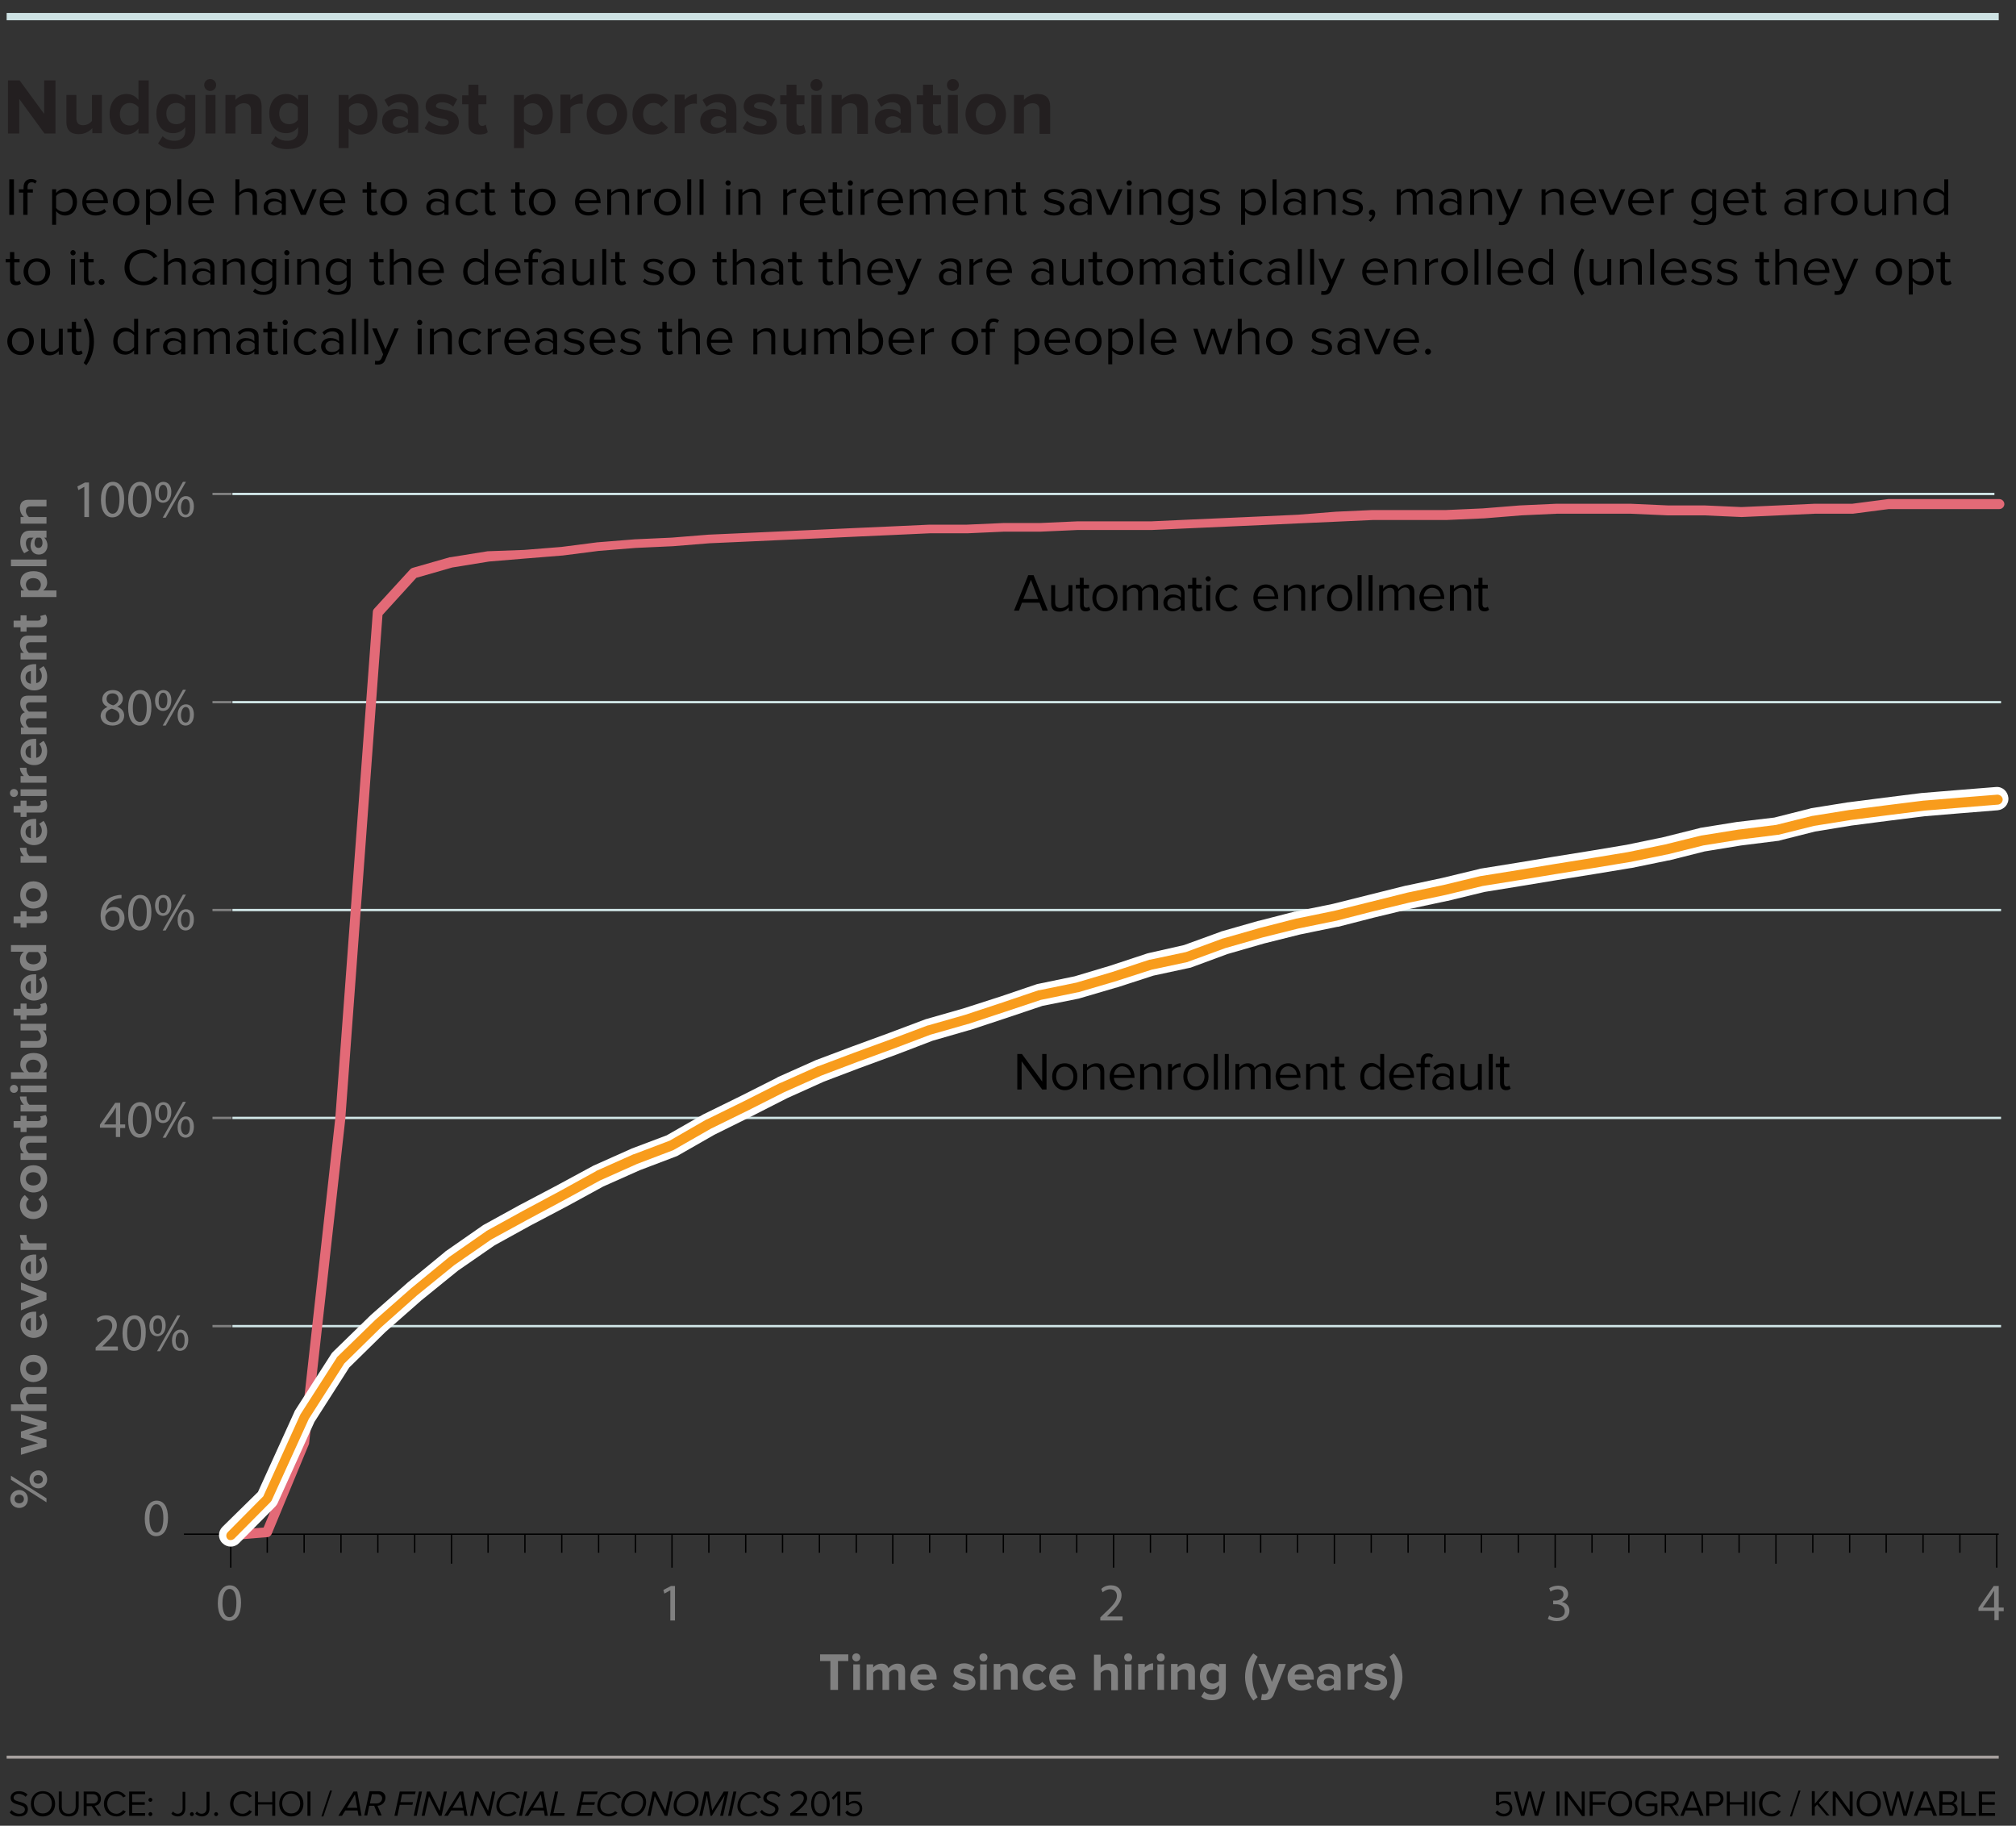 <?xml version="1.0" encoding="utf-8"?>
<!-- Generator: Adobe Illustrator 22.0.1, SVG Export Plug-In . SVG Version: 6.00 Build 0)  -->
<svg version="1.1" xmlns="http://www.w3.org/2000/svg" xmlns:xlink="http://www.w3.org/1999/xlink" x="0px" y="0px"
	 viewBox="0 0 607.2 549.8" style="enable-background:new 0 0 607.2 549.8;" xml:space="preserve">
<rect x="0" y="0" width="607.2" height="549.8" fill="#333333" stroke="none"/>
<style type="text/css">
	.st0{fill:#CDE2E3;}
	.st1{fill:#231F20;}
	.st2{fill:#A7A19F;}
	.st3{fill:#808080;}
	.st4{fill:#D0E5E6;}
	.st5{fill:#E36A77;}
	.st6{fill:#FFFFFF;}
	.st7{fill:#F89C1C;}
</style>
<g id="E_coli">
</g>
<g id="P_aeruginosa">
</g>
<g id="Lines">
</g>
<g id="Art">
</g>
<g id="Molecules">
</g>
<g id="Text">
	<g>
		<path d="M600.9,546.8V546H597v-2.5h3.8v-0.8H597v-2.4h3.9v-0.8H596v7.3H600.9z M595.1,546.8V546h-3.4v-6.5h-0.9v7.3H595.1z
			 M587.3,546h-2.3v-2.5h2.3c0.9,0,1.4,0.6,1.4,1.3C588.7,545.5,588.2,546,587.3,546z M587.3,542.7h-2.2v-2.4h2.2
			c0.8,0,1.3,0.5,1.3,1.2C588.5,542.2,588.1,542.7,587.3,542.7z M587.5,546.8c1.3,0,2.1-0.8,2.1-2c0-0.9-0.6-1.7-1.4-1.8
			c0.7-0.1,1.3-0.8,1.3-1.7c0-1.1-0.8-1.9-2.1-1.9h-3.3v7.3H587.5z M581.5,544.4h-3.1l1.6-4L581.5,544.4z M583.4,546.8l-2.9-7.3
			h-1.1l-3,7.3h1l0.6-1.6h3.7l0.6,1.6H583.4z M574.3,546.8l2.1-7.3h-1l-1.6,6.1l-1.7-6.1h-0.8l-1.7,6.1l-1.6-6.1h-1l2.1,7.3h1
			l1.6-5.9l1.6,5.9H574.3z M562.8,546.1c-1.7,0-2.7-1.3-2.7-3c0-1.7,1-3,2.7-3c1.6,0,2.7,1.3,2.7,3
			C565.5,544.9,564.5,546.1,562.8,546.1z M562.8,547c2.2,0,3.7-1.6,3.7-3.8s-1.5-3.8-3.7-3.8s-3.6,1.6-3.6,3.8S560.7,547,562.8,547z
			 M558,546.8v-7.3h-0.9v5.7l-4.2-5.7h-0.9v7.3h0.9V541l4.3,5.9H558z M551.1,546.8l-3.3-3.9l3.1-3.5h-1.1l-3.2,3.8v-3.8h-0.9v7.3
			h0.9v-2.5l0.7-0.8l2.8,3.3H551.1z M539.7,547l2.6-7.8h-0.6l-2.6,7.8H539.7z M533.6,547c1.3,0,2.2-0.6,2.8-1.5l-0.8-0.4
			c-0.4,0.6-1.2,1.1-2,1.1c-1.6,0-2.8-1.2-2.8-3c0-1.8,1.2-3,2.8-3c0.8,0,1.6,0.4,2,1.1l0.8-0.4c-0.6-0.8-1.5-1.5-2.8-1.5
			c-2.1,0-3.8,1.5-3.8,3.8S531.5,547,533.6,547z M528.6,546.8v-7.3h-0.9v7.3H528.6z M526.2,546.8v-7.3h-0.9v3.2H521v-3.2h-0.9v7.3
			h0.9v-3.4h4.3v3.4H526.2z M516.7,543.1h-1.9v-2.8h1.9c0.9,0,1.5,0.6,1.5,1.4C518.2,542.5,517.6,543.1,516.7,543.1z M514.8,546.8
			v-2.9h2c1.5,0,2.3-1,2.3-2.2c0-1.2-0.8-2.2-2.3-2.2h-2.9v7.3H514.8z M511.2,544.4h-3.1l1.6-4L511.2,544.4z M513.1,546.8l-2.9-7.3
			h-1.1l-3,7.3h1l0.6-1.6h3.7l0.6,1.6H513.1z M503.2,543.1h-1.9v-2.8h1.9c0.9,0,1.5,0.6,1.5,1.4
			C504.7,542.5,504.1,543.1,503.2,543.1z M505.7,546.8l-2-3c1-0.1,1.9-0.8,1.9-2.1c0-1.4-1-2.2-2.3-2.2h-2.9v7.3h0.9v-2.9h1.5
			l1.9,2.9H505.7z M496.3,547c1.2,0,2.2-0.5,2.9-1.3v-2.6h-3.4v0.8h2.5v1.5c-0.4,0.4-1.1,0.8-2,0.8c-1.6,0-2.8-1.2-2.8-3
			c0-1.8,1.2-3,2.8-3c0.9,0,1.7,0.4,2.1,1l0.7-0.5c-0.6-0.8-1.5-1.4-2.8-1.4c-2.1,0-3.8,1.5-3.8,3.8
			C492.5,545.4,494.2,547,496.3,547z M487.9,546.1c-1.7,0-2.7-1.3-2.7-3c0-1.7,1-3,2.7-3c1.6,0,2.7,1.3,2.7,3
			C490.6,544.9,489.6,546.1,487.9,546.1z M487.9,547c2.2,0,3.7-1.6,3.7-3.8s-1.5-3.8-3.7-3.8s-3.6,1.6-3.6,3.8S485.8,547,487.9,547z
			 M479.7,546.8v-3.3h3.8v-0.8h-3.8v-2.4h3.9v-0.8h-4.8v7.3H479.7z M477.3,546.8v-7.3h-0.9v5.7l-4.2-5.7h-0.9v7.3h0.9V541l4.3,5.9
			H477.3z M469.7,546.8v-7.3h-0.9v7.3H469.7z M463.3,546.8l2.1-7.3h-1l-1.6,6.1l-1.7-6.1h-0.8l-1.7,6.1l-1.6-6.1h-1l2.1,7.3h1
			l1.6-5.9l1.6,5.9H463.3z M452.9,547c1.5,0,2.6-0.9,2.6-2.4c0-1.5-1.1-2.3-2.3-2.3c-0.7,0-1.4,0.3-1.7,0.7v-2.6h3.6v-0.8h-4.5v3.9
			l0.7,0.2c0.5-0.5,1.1-0.7,1.7-0.7c1,0,1.7,0.6,1.7,1.6c0,0.9-0.7,1.6-1.7,1.6c-0.9,0-1.5-0.4-2-1l-0.6,0.6
			C450.9,546.5,451.7,547,452.9,547z"/>
		<path d="M97.4,547l2.6-7.8h-0.6l-2.6,7.8H97.4z M93.5,546.8v-7.3h-0.9v7.3H93.5z M87.7,546.1c-1.7,0-2.7-1.3-2.7-3
			c0-1.7,1-3,2.7-3c1.6,0,2.7,1.3,2.7,3C90.4,544.9,89.4,546.1,87.7,546.1z M87.7,547c2.2,0,3.7-1.6,3.7-3.8s-1.5-3.8-3.7-3.8
			s-3.6,1.6-3.6,3.8S85.6,547,87.7,547z M82.9,546.8v-7.3H82v3.2h-4.3v-3.2h-0.9v7.3h0.9v-3.4H82v3.4H82.9z M73.1,547
			c1.3,0,2.2-0.6,2.8-1.5l-0.8-0.4c-0.4,0.6-1.2,1.1-2,1.1c-1.6,0-2.8-1.2-2.8-3c0-1.8,1.2-3,2.8-3c0.8,0,1.6,0.4,2,1.1l0.8-0.4
			c-0.6-0.8-1.5-1.5-2.8-1.5c-2.1,0-3.8,1.5-3.8,3.8S71,547,73.1,547z M65.1,546.9c0.3,0,0.6-0.3,0.6-0.6s-0.3-0.6-0.6-0.6
			s-0.6,0.3-0.6,0.6S64.7,546.9,65.1,546.9z M60.8,547c1.3,0,2.3-0.8,2.3-2.3v-5.1h-0.9v5.1c0,0.9-0.6,1.5-1.5,1.5
			c-0.6,0-1.1-0.3-1.4-0.7l-0.5,0.7C59.4,546.7,60.1,547,60.8,547z M57.8,546.9c0.3,0,0.6-0.3,0.6-0.6s-0.3-0.6-0.6-0.6
			s-0.6,0.3-0.6,0.6S57.4,546.9,57.8,546.9z M53.5,547c1.3,0,2.3-0.8,2.3-2.3v-5.1H55v5.1c0,0.9-0.6,1.5-1.5,1.5
			c-0.6,0-1.1-0.3-1.4-0.7l-0.5,0.7C52.1,546.7,52.8,547,53.5,547z M45.3,546.9c0.3,0,0.6-0.3,0.6-0.6s-0.3-0.6-0.6-0.6
			s-0.6,0.3-0.6,0.6S45,546.9,45.3,546.9z M45.3,542.6c0.3,0,0.6-0.3,0.6-0.6c0-0.3-0.3-0.6-0.6-0.6s-0.6,0.3-0.6,0.6
			C44.7,542.4,45,542.6,45.3,542.6z M43.7,546.8V546h-3.9v-2.5h3.8v-0.8h-3.8v-2.4h3.9v-0.8h-4.8v7.3H43.7z M35.1,547
			c1.3,0,2.2-0.6,2.8-1.5l-0.8-0.4c-0.4,0.6-1.2,1.1-2,1.1c-1.6,0-2.8-1.2-2.8-3c0-1.8,1.2-3,2.8-3c0.8,0,1.6,0.4,2,1.1l0.8-0.4
			c-0.6-0.8-1.5-1.5-2.8-1.5c-2.1,0-3.8,1.5-3.8,3.8S33,547,35.1,547z M28,543.1h-1.9v-2.8H28c0.9,0,1.5,0.6,1.5,1.4
			C29.5,542.5,28.9,543.1,28,543.1z M30.5,546.8l-2-3c1-0.1,1.9-0.8,1.9-2.1c0-1.4-1-2.2-2.3-2.2h-2.9v7.3h0.9v-2.9h1.5l1.9,2.9
			H30.5z M20.7,547c2,0,3-1.2,3-3v-4.5h-0.9v4.5c0,1.3-0.7,2.2-2.1,2.2s-2.1-0.8-2.1-2.2v-4.5h-0.9v4.5
			C17.7,545.8,18.7,547,20.7,547z M12.9,546.1c-1.7,0-2.7-1.3-2.7-3c0-1.7,1-3,2.7-3c1.6,0,2.7,1.3,2.7,3
			C15.6,544.9,14.5,546.1,12.9,546.1z M12.9,547c2.2,0,3.7-1.6,3.7-3.8s-1.5-3.8-3.7-3.8s-3.6,1.6-3.6,3.8S10.7,547,12.9,547z
			 M5.7,547c2,0,2.7-1.1,2.7-2.2c0-2.7-4.3-1.8-4.3-3.4c0-0.7,0.6-1.2,1.5-1.2c0.8,0,1.6,0.3,2.1,0.9l0.6-0.7c-0.6-0.6-1.5-1-2.6-1
			c-1.5,0-2.5,0.8-2.5,2c0,2.6,4.3,1.6,4.3,3.5c0,0.6-0.4,1.3-1.7,1.3c-1,0-1.8-0.5-2.3-1.1l-0.6,0.7C3.5,546.5,4.4,547,5.7,547z"/>
		<path d="M231.8,547c1.7,0,2.7-1.2,2.7-2.3c0-2.1-3.6-1.9-3.6-3.3c0-0.6,0.7-1.2,1.5-1.2c0.8,0,1.6,0.3,2.1,1l0.6-0.6
			c-0.5-0.7-1.5-1.2-2.6-1.2c-1.5,0-2.6,1-2.6,2.1c0,2.1,3.6,1.8,3.6,3.3c0,0.6-0.5,1.4-1.6,1.4c-1,0-1.9-0.5-2.4-1.2l-0.6,0.6
			C229.4,546.4,230.5,547,231.8,547z M225.5,547c0.9,0,1.9-0.3,2.7-1.1l-0.7-0.5c-0.6,0.6-1.3,0.8-2,0.8c-1.5,0-2.5-1-2.5-2.4
			c0-2.1,1.5-3.5,3.1-3.5c0.9,0,1.7,0.4,2.2,1.3l0.9-0.3c-0.5-1-1.6-1.7-3-1.7c-2.1,0-4.1,1.7-4.1,4.4
			C222.1,545.7,223.6,547,225.5,547z M220.2,546.8l1.6-7.3h-0.9l-1.6,7.3H220.2z M217.8,546.8l1.6-7.3h-1.4l-3.5,5.7l-1-5.7h-1.3
			l-1.6,7.3h0.9l1.4-6.2l1.1,6.2h0.4l3.9-6.2l-1.4,6.2H217.8z M206.3,546.1c-1.4,0-2.5-0.9-2.5-2.4c0-2,1.4-3.5,3.1-3.5
			c1.4,0,2.5,0.9,2.5,2.4C209.4,544.7,208,546.1,206.3,546.1z M206.3,547c2.3,0,4.1-1.9,4.1-4.4c0-2-1.5-3.2-3.4-3.2
			c-2.3,0-4.1,1.9-4.1,4.4C202.9,545.8,204.4,547,206.3,547z M201,546.8l1.6-7.3h-0.9l-1.3,5.8l-2.9-5.8h-0.9l-1.6,7.3h0.9l1.3-5.9
			l3,5.9H201z M190.6,546.1c-1.4,0-2.5-0.9-2.5-2.4c0-2,1.4-3.5,3.1-3.5c1.4,0,2.5,0.9,2.5,2.4C193.7,544.7,192.3,546.1,190.6,546.1
			z M190.5,547c2.3,0,4.1-1.9,4.1-4.4c0-2-1.5-3.2-3.4-3.2c-2.3,0-4.1,1.9-4.1,4.4C187.1,545.8,188.6,547,190.5,547z M183.3,547
			c0.9,0,1.9-0.3,2.7-1.1l-0.7-0.5c-0.6,0.6-1.3,0.8-2,0.8c-1.5,0-2.5-1-2.5-2.4c0-2.1,1.5-3.5,3.1-3.5c0.9,0,1.7,0.4,2.2,1.3
			l0.9-0.3c-0.5-1-1.6-1.7-3-1.7c-2.1,0-4.1,1.7-4.1,4.4C179.9,545.7,181.4,547,183.3,547z M178.3,546.8l0.2-0.8h-3.9l0.6-2.5h3.8
			l0.2-0.8h-3.8l0.5-2.4h3.9l0.2-0.8h-4.8l-1.6,7.3H178.3z M169.9,546.8l0.2-0.8h-3.4l1.4-6.5h-0.9l-1.6,7.3H169.9z M163.6,544.4
			h-3.1l2.4-4L163.6,544.4z M165,546.8l-1.3-7.3h-1.1l-4.6,7.3h1.1l1-1.6h3.7l0.3,1.6H165z M157.2,546.8l1.6-7.3h-0.9l-1.6,7.3
			H157.2z M152.9,547c0.9,0,1.9-0.3,2.7-1.1l-0.7-0.5c-0.6,0.6-1.3,0.8-2,0.8c-1.5,0-2.5-1-2.5-2.4c0-2.1,1.5-3.5,3.1-3.5
			c0.9,0,1.7,0.4,2.2,1.3l0.9-0.3c-0.5-1-1.6-1.7-3-1.7c-2.1,0-4.1,1.7-4.1,4.4C149.5,545.7,150.9,547,152.9,547z M147.6,546.8
			l1.6-7.3h-0.9l-1.3,5.8l-2.9-5.8h-0.9l-1.6,7.3h0.9l1.3-5.9l3,5.9H147.6z M139.4,544.4h-3.1l2.4-4L139.4,544.4z M140.8,546.8
			l-1.3-7.3h-1.1l-4.6,7.3h1.1l1-1.6h3.7l0.3,1.6H140.8z M133,546.8l1.6-7.3h-0.9l-1.3,5.8l-2.9-5.8h-0.9l-1.6,7.3h0.9l1.3-5.9
			l3,5.9H133z M125.5,546.8l1.6-7.3h-0.9l-1.6,7.3H125.5z M119.7,546.8l0.7-3.3h3.8l0.2-0.8h-3.8l0.5-2.4h3.9l0.2-0.8h-4.8l-1.6,7.3
			H119.7z M113.3,543.1h-1.9l0.6-2.8h1.8c0.6,0,1.3,0.5,1.3,1.2C115.1,542.4,114.4,543.1,113.3,543.1L113.3,543.1z M115,546.8
			l-1.3-3c1.4-0.1,2.4-1.1,2.4-2.5c0-1.2-1-1.9-2.1-1.9h-2.7l-1.6,7.3h0.9l0.6-2.9h1.5l1.2,2.9H115z M107.6,544.4h-3.1l2.4-4
			L107.6,544.4z M108.9,546.8l-1.3-7.3h-1.1l-4.6,7.3h1.1l1-1.6h3.7l0.3,1.6H108.9z"/>
		<path d="M257.1,547c1.5,0,2.6-0.9,2.6-2.4c0-1.5-1.1-2.3-2.3-2.3c-0.7,0-1.4,0.3-1.7,0.7v-2.6h3.6v-0.8h-4.5v3.9l0.7,0.2
			c0.5-0.5,1.1-0.7,1.7-0.7c1,0,1.7,0.6,1.7,1.6c0,0.9-0.7,1.6-1.7,1.6c-0.9,0-1.5-0.4-2-1l-0.6,0.6C255,546.5,255.8,547,257.1,547z
			 M253.1,546.8v-7.3h-0.8l-1.8,1.9l0.5,0.6l1.2-1.3v6.1H253.1z M247.1,546.1c-1.4,0-1.9-1.5-1.9-3s0.5-3,1.9-3c1.4,0,1.9,1.5,1.9,3
			S248.5,546.1,247.1,546.1z M247.1,547c2,0,2.8-2,2.8-3.8c0-1.8-0.8-3.8-2.8-3.8c-2,0-2.8,2-2.8,3.8
			C244.3,544.9,245.1,547,247.1,547z M243.1,546.8V546h-3.6c2-1.6,3.6-3,3.6-4.5c0-1.5-1.2-2.2-2.5-2.2c-1,0-2,0.4-2.6,1.2l0.6,0.6
			c0.4-0.5,1.1-0.9,2-0.9c0.8,0,1.5,0.4,1.5,1.3c0,1.3-1.4,2.5-4.1,4.6v0.7H243.1z"/>
		<polyline class="st0" points="2,6.1 602,6.1 602,3.9 2,3.9 		"/>
		<path class="st1" d="M316.3,40.2V32c0-2.3-1.2-3.7-3.8-3.7c-1.9,0-3.3,0.9-4.1,1.8v-1.5h-3v11.6h3v-7.8c0.5-0.7,1.4-1.3,2.6-1.3
			c1.3,0,2.1,0.6,2.1,2.2v7H316.3z M296.9,37.8c-1.9,0-3-1.6-3-3.4c0-1.8,1.1-3.4,3-3.4c1.9,0,3,1.6,3,3.4
			C299.9,36.2,298.9,37.8,296.9,37.8z M296.9,40.5c3.8,0,6.1-2.8,6.1-6.1s-2.3-6.1-6.1-6.1c-3.8,0-6.1,2.8-6.1,6.1
			S293.1,40.5,296.9,40.5z M288.5,40.2V28.6h-3v11.6H288.5z M287,27.4c1,0,1.8-0.8,1.8-1.8c0-1-0.8-1.8-1.8-1.8
			c-1,0-1.8,0.8-1.8,1.8C285.2,26.6,286,27.4,287,27.4z M281.3,40.5c1.3,0,2.1-0.3,2.5-0.7l-0.6-2.3c-0.2,0.2-0.6,0.4-1.1,0.4
			c-0.7,0-1.1-0.6-1.1-1.3v-5.2h2.4v-2.7h-2.4v-3.2h-3v3.2h-1.9v2.7h1.9v6C278,39.4,279.1,40.5,281.3,40.5z M268.9,38.5
			c-1.2,0-2.2-0.6-2.2-1.7c0-1.1,1-1.8,2.2-1.8c1,0,1.9,0.4,2.4,1v1.4C270.8,38.1,269.8,38.5,268.9,38.5z M274.4,40.2v-7.5
			c0-3.3-2.4-4.4-5.1-4.4c-1.8,0-3.6,0.6-5.1,1.8l1.2,2.1c1-0.9,2.1-1.4,3.3-1.4c1.5,0,2.5,0.8,2.5,1.9v1.5
			c-0.8-0.9-2.1-1.4-3.7-1.4c-1.8,0-4,1-4,3.7c0,2.6,2.2,3.8,4,3.8c1.5,0,2.9-0.6,3.7-1.5v1.2H274.4z M261.4,40.2V32
			c0-2.3-1.2-3.7-3.8-3.7c-1.9,0-3.3,0.9-4.1,1.8v-1.5h-3v11.6h3v-7.8c0.5-0.7,1.4-1.3,2.6-1.3c1.3,0,2.1,0.6,2.1,2.2v7H261.4z
			 M247.4,40.2V28.6h-3v11.6H247.4z M245.9,27.4c1,0,1.8-0.8,1.8-1.8c0-1-0.8-1.8-1.8-1.8c-1,0-1.8,0.8-1.8,1.8
			C244.1,26.6,244.9,27.4,245.9,27.4z M240.2,40.5c1.3,0,2.1-0.3,2.5-0.7l-0.6-2.3c-0.2,0.2-0.6,0.4-1.1,0.4c-0.7,0-1.1-0.6-1.1-1.3
			v-5.2h2.4v-2.7h-2.4v-3.2h-3v3.2H235v2.7h1.9v6C236.9,39.4,238,40.5,240.2,40.5z M229,40.5c3.2,0,5-1.6,5-3.7
			c0-4.7-6.9-3.2-6.9-4.9c0-0.6,0.7-1.1,1.8-1.1c1.4,0,2.7,0.6,3.4,1.3l1.2-2.2c-1.2-0.9-2.7-1.6-4.7-1.6c-3.1,0-4.8,1.7-4.8,3.6
			c0,4.6,6.9,3,6.9,4.9c0,0.7-0.6,1.2-1.9,1.2c-1.4,0-3.1-0.8-4-1.6l-1.3,2.2C225,39.8,227,40.5,229,40.5z M216.3,38.5
			c-1.2,0-2.2-0.6-2.2-1.7c0-1.1,1-1.8,2.2-1.8c1,0,1.9,0.4,2.4,1v1.4C218.2,38.1,217.3,38.5,216.3,38.5z M221.8,40.2v-7.5
			c0-3.3-2.4-4.4-5.1-4.4c-1.8,0-3.6,0.6-5.1,1.8l1.2,2.1c1-0.9,2.1-1.4,3.3-1.4c1.5,0,2.5,0.8,2.5,1.9v1.5
			c-0.8-0.9-2.1-1.4-3.7-1.4c-1.8,0-4,1-4,3.7c0,2.6,2.2,3.8,4,3.8c1.5,0,2.9-0.6,3.7-1.5v1.2H221.8z M206.2,40.2v-7.7
			c0.5-0.7,1.8-1.3,2.9-1.3c0.4,0,0.6,0,0.8,0.1v-3c-1.4,0-2.9,0.8-3.7,1.8v-1.6h-3v11.6H206.2z M196.6,40.5c2.4,0,3.8-1.1,4.6-2.1
			l-2-1.9c-0.6,0.8-1.4,1.3-2.4,1.3c-1.8,0-3.1-1.4-3.1-3.4c0-2,1.3-3.4,3.1-3.4c1.1,0,1.9,0.4,2.4,1.2l2-1.9
			c-0.8-1.1-2.2-2.1-4.6-2.1c-3.6,0-6.1,2.5-6.1,6.1C190.4,38,193,40.5,196.6,40.5z M182.8,37.8c-1.9,0-3-1.6-3-3.4
			c0-1.8,1.1-3.4,3-3.4c1.9,0,3,1.6,3,3.4C185.7,36.2,184.7,37.8,182.8,37.8z M182.8,40.5c3.8,0,6.1-2.8,6.1-6.1s-2.3-6.1-6.1-6.1
			c-3.8,0-6.1,2.8-6.1,6.1S178.9,40.5,182.8,40.5z M171.8,40.2v-7.7c0.5-0.7,1.8-1.3,2.9-1.3c0.4,0,0.6,0,0.8,0.1v-3
			c-1.4,0-2.9,0.8-3.7,1.8v-1.6h-3v11.6H171.8z M160.4,37.8c-1,0-2.1-0.6-2.6-1.3v-4.1c0.5-0.8,1.6-1.3,2.6-1.3c1.8,0,3,1.4,3,3.4
			C163.4,36.4,162.2,37.8,160.4,37.8z M161.4,40.5c3,0,5.1-2.2,5.1-6.1s-2.2-6.1-5.1-6.1c-1.4,0-2.7,0.6-3.6,1.8v-1.5h-3v16h3v-5.9
			C158.8,39.9,160,40.5,161.4,40.5z M144.4,40.5c1.3,0,2.1-0.3,2.5-0.7l-0.6-2.3c-0.2,0.2-0.6,0.4-1.1,0.4c-0.7,0-1.1-0.6-1.1-1.3
			v-5.2h2.4v-2.7h-2.4v-3.2h-3v3.2h-1.9v2.7h1.9v6C141.1,39.4,142.2,40.5,144.4,40.5z M133.2,40.5c3.2,0,5-1.6,5-3.7
			c0-4.7-6.9-3.2-6.9-4.9c0-0.6,0.7-1.1,1.8-1.1c1.4,0,2.7,0.6,3.4,1.3l1.2-2.2c-1.2-0.9-2.7-1.6-4.7-1.6c-3.1,0-4.8,1.7-4.8,3.6
			c0,4.6,6.9,3,6.9,4.9c0,0.7-0.6,1.2-1.9,1.2c-1.4,0-3.1-0.8-4-1.6l-1.3,2.2C129.2,39.8,131.2,40.5,133.2,40.5z M120.5,38.5
			c-1.2,0-2.2-0.6-2.2-1.7c0-1.1,1-1.8,2.2-1.8c1,0,1.9,0.4,2.4,1v1.4C122.4,38.1,121.5,38.5,120.5,38.5z M126,40.2v-7.5
			c0-3.3-2.4-4.4-5.1-4.4c-1.8,0-3.6,0.6-5.1,1.8l1.2,2.1c1-0.9,2.1-1.4,3.3-1.4c1.5,0,2.5,0.8,2.5,1.9v1.5
			c-0.8-0.9-2.1-1.4-3.7-1.4c-1.8,0-4,1-4,3.7c0,2.6,2.2,3.8,4,3.8c1.5,0,2.9-0.6,3.7-1.5v1.2H126z M107.7,37.8
			c-1,0-2.1-0.6-2.6-1.3v-4.1c0.5-0.8,1.6-1.3,2.6-1.3c1.8,0,3,1.4,3,3.4C110.6,36.4,109.4,37.8,107.7,37.8z M108.6,40.5
			c3,0,5.1-2.2,5.1-6.1s-2.2-6.1-5.1-6.1c-1.4,0-2.7,0.6-3.6,1.8v-1.5h-3v16h3v-5.9C106,39.9,107.3,40.5,108.6,40.5z M87.1,37.4
			c-1.8,0-3-1.2-3-3.2s1.2-3.2,3-3.2c1,0,2.1,0.6,2.6,1.3v3.8C89.2,36.9,88.1,37.4,87.1,37.4z M86.5,44.9c2.9,0,6.3-1.1,6.3-5.5
			V28.6h-3v1.5c-0.9-1.2-2.2-1.8-3.6-1.8c-2.9,0-5.1,2.1-5.1,5.9c0,3.9,2.2,5.9,5.1,5.9c1.4,0,2.7-0.6,3.6-1.8v1.1
			c0,2.4-1.8,3-3.2,3c-1.4,0-2.7-0.4-3.6-1.4l-1.4,2.2C83,44.5,84.6,44.9,86.5,44.9z M78.8,40.2V32c0-2.3-1.2-3.7-3.8-3.7
			c-1.9,0-3.3,0.9-4.1,1.8v-1.5h-3v11.6h3v-7.8c0.5-0.7,1.4-1.3,2.6-1.3c1.3,0,2.1,0.6,2.1,2.2v7H78.8z M64.9,40.2V28.6h-3v11.6
			H64.9z M63.3,27.4c1,0,1.8-0.8,1.8-1.8c0-1-0.8-1.8-1.8-1.8c-1,0-1.8,0.8-1.8,1.8C61.5,26.6,62.3,27.4,63.3,27.4z M53.1,37.4
			c-1.8,0-3-1.2-3-3.2s1.2-3.2,3-3.2c1,0,2.1,0.6,2.6,1.3v3.8C55.2,36.9,54.1,37.4,53.1,37.4z M52.5,44.9c2.9,0,6.3-1.1,6.3-5.5
			V28.6h-3v1.5c-0.9-1.2-2.2-1.8-3.6-1.8c-2.9,0-5.1,2.1-5.1,5.9c0,3.9,2.2,5.9,5.1,5.9c1.4,0,2.7-0.6,3.6-1.8v1.1
			c0,2.4-1.8,3-3.2,3c-1.4,0-2.7-0.4-3.6-1.4l-1.4,2.2C49,44.5,50.6,44.9,52.5,44.9z M39.1,37.8c-1.8,0-3-1.4-3-3.4
			c0-2,1.2-3.4,3-3.4c1,0,2.1,0.6,2.6,1.3v4.1C41.2,37.3,40.1,37.8,39.1,37.8z M44.8,40.2v-16h-3.1v5.9c-0.9-1.2-2.2-1.8-3.6-1.8
			c-3,0-5.1,2.3-5.1,6.1c0,3.9,2.2,6.1,5.1,6.1c1.4,0,2.7-0.6,3.6-1.8v1.5H44.8z M30.7,40.2V28.6h-3v7.8c-0.5,0.7-1.5,1.3-2.6,1.3
			c-1.3,0-2.1-0.5-2.1-2.1v-7h-3v8.2c0,2.3,1.2,3.6,3.7,3.6c1.9,0,3.3-0.9,4.1-1.8v1.5H30.7z M16.7,40.2v-16h-3.4v10.1L5.9,24.2H2.4
			v16h3.4V29.8l7.6,10.4H16.7z"/>
		<path d="M583.1,63.8c-1.6,0-2.6-1.3-2.6-3c0-1.7,1-3,2.6-3c1,0,2,0.6,2.4,1.2v3.5C585.1,63.2,584.1,63.8,583.1,63.8z M586.8,64.7
			V54h-1.2v4.1c-0.6-0.8-1.6-1.4-2.7-1.4c-2.1,0-3.6,1.6-3.6,4.1c0,2.5,1.5,4,3.6,4c1.1,0,2.1-0.6,2.7-1.3v1.2H586.8z M577.2,64.7
			v-5.4c0-1.7-0.9-2.5-2.5-2.5c-1.2,0-2.3,0.7-2.9,1.3V57h-1.2v7.7h1.2V59c0.5-0.6,1.4-1.2,2.4-1.2c1.1,0,1.8,0.4,1.8,1.8v5.1H577.2
			z M568.1,64.7V57h-1.2v5.7c-0.5,0.6-1.4,1.2-2.3,1.2c-1.1,0-1.8-0.4-1.8-1.8V57h-1.2v5.5c0,1.7,0.9,2.5,2.5,2.5
			c1.2,0,2.2-0.6,2.8-1.3v1.1H568.1z M555.5,63.8c-1.7,0-2.6-1.4-2.6-3c0-1.6,0.9-3,2.6-3c1.7,0,2.6,1.4,2.6,3
			C558.2,62.4,557.2,63.8,555.5,63.8z M555.5,64.9c2.4,0,4-1.8,4-4.1s-1.5-4-4-4s-4,1.8-4,4S553.1,64.9,555.5,64.9z M547.8,64.7
			v-5.5c0.4-0.6,1.4-1.2,2.2-1.2c0.2,0,0.3,0,0.5,0v-1.2c-1.1,0-2,0.6-2.7,1.4V57h-1.2v7.7H547.8z M540.6,64c-1.2,0-2-0.7-2-1.7
			c0-1,0.8-1.7,2-1.7c0.9,0,1.7,0.3,2.2,0.9v1.5C542.3,63.7,541.5,64,540.6,64z M544.1,64.7v-5.3c0-1.9-1.4-2.6-3.1-2.6
			c-1.3,0-2.3,0.4-3.2,1.3l0.6,0.8c0.7-0.8,1.5-1.1,2.4-1.1c1.2,0,2,0.6,2,1.6v1.4c-0.6-0.7-1.6-1-2.6-1c-1.4,0-2.8,0.8-2.8,2.5
			c0,1.7,1.4,2.6,2.8,2.6c1.1,0,2-0.4,2.6-1.1v0.9H544.1z M530.7,64.9c0.7,0,1.2-0.2,1.5-0.5l-0.4-0.9c-0.2,0.2-0.5,0.3-0.8,0.3
			c-0.5,0-0.8-0.4-0.8-1V58h1.6V57h-1.6v-2.1h-1.3V57h-1.3V58h1.3v5.1C528.9,64.2,529.5,64.9,530.7,64.9z M525.5,60.3h-5.2
			c0.1-1.2,0.9-2.6,2.6-2.6C524.6,57.8,525.4,59.2,525.5,60.3z M523,64.9c1.3,0,2.4-0.4,3.2-1.2l-0.6-0.8c-0.6,0.6-1.6,1-2.5,1
			c-1.7,0-2.8-1.2-2.9-2.7h6.5v-0.3c0-2.3-1.4-4.1-3.8-4.1c-2.3,0-3.9,1.8-3.9,4C518.9,63.2,520.6,64.9,523,64.9z M513.3,63.7
			c-1.6,0-2.6-1.2-2.6-2.9c0-1.7,1-2.9,2.6-2.9c1,0,1.9,0.6,2.4,1.2v3.4C515.2,63.1,514.2,63.7,513.3,63.7z M513.1,67.8
			c2,0,3.8-0.8,3.8-3.2V57h-1.2v1.2c-0.6-0.8-1.6-1.4-2.7-1.4c-2.1,0-3.6,1.5-3.6,4c0,2.5,1.5,4,3.6,4c1.1,0,2.1-0.6,2.7-1.4v1.2
			c0,1.6-1.3,2.3-2.6,2.3c-1.1,0-1.9-0.3-2.6-1l-0.6,0.9C510.8,67.6,511.7,67.8,513.1,67.8z M501.4,64.7v-5.5
			c0.4-0.6,1.4-1.2,2.2-1.2c0.2,0,0.3,0,0.5,0v-1.2c-1.1,0-2,0.6-2.7,1.4V57h-1.2v7.7H501.4z M496.9,60.3h-5.2
			c0.1-1.2,0.9-2.6,2.6-2.6C496.1,57.8,496.9,59.2,496.9,60.3z M494.4,64.9c1.3,0,2.4-0.4,3.2-1.2l-0.6-0.8c-0.6,0.6-1.6,1-2.5,1
			c-1.7,0-2.8-1.2-2.9-2.7h6.5v-0.3c0-2.3-1.4-4.1-3.8-4.1c-2.3,0-3.9,1.8-3.9,4C490.3,63.2,492,64.9,494.4,64.9z M486.2,64.7
			l3.3-7.7h-1.3l-2.7,6.3l-2.6-6.3h-1.4l3.3,7.7H486.2z M479.5,60.3h-5.2c0.1-1.2,0.9-2.6,2.6-2.6C478.7,57.8,479.5,59.2,479.5,60.3
			z M477,64.9c1.3,0,2.4-0.4,3.2-1.2l-0.6-0.8c-0.6,0.6-1.6,1-2.5,1c-1.7,0-2.8-1.2-2.9-2.7h6.5v-0.3c0-2.3-1.4-4.1-3.8-4.1
			c-2.3,0-3.9,1.8-3.9,4C472.9,63.2,474.6,64.9,477,64.9z M470.9,64.7v-5.4c0-1.7-0.9-2.5-2.5-2.5c-1.2,0-2.3,0.7-2.9,1.3V57h-1.2
			v7.7h1.2V59c0.5-0.6,1.4-1.2,2.4-1.2c1.1,0,1.8,0.4,1.8,1.8v5.1H470.9z M451.4,67.7c0.2,0.1,0.6,0.1,0.9,0.1
			c1.1,0,1.9-0.4,2.3-1.6l4-9.3h-1.3l-2.7,6.3L452,57h-1.4l3.3,7.8l-0.5,1.2c-0.3,0.6-0.6,0.8-1.2,0.8c-0.2,0-0.5,0-0.7-0.1
			L451.4,67.7z M449.4,64.7v-5.4c0-1.7-0.9-2.5-2.5-2.5c-1.2,0-2.3,0.7-2.9,1.3V57h-1.2v7.7h1.2V59c0.5-0.6,1.4-1.2,2.4-1.2
			c1.1,0,1.8,0.4,1.8,1.8v5.1H449.4z M436.8,64c-1.2,0-2-0.7-2-1.7c0-1,0.8-1.7,2-1.7c0.9,0,1.7,0.3,2.2,0.9v1.5
			C438.5,63.7,437.7,64,436.8,64z M440.2,64.7v-5.3c0-1.9-1.4-2.6-3.1-2.6c-1.3,0-2.3,0.4-3.2,1.3l0.6,0.8c0.7-0.8,1.5-1.1,2.4-1.1
			c1.2,0,2,0.6,2,1.6v1.4c-0.6-0.7-1.6-1-2.6-1c-1.4,0-2.8,0.8-2.8,2.5c0,1.7,1.4,2.6,2.8,2.6c1.1,0,2-0.4,2.6-1.1v0.9H440.2z
			 M431.5,64.7v-5.6c0-1.6-0.8-2.3-2.2-2.3c-1.2,0-2.2,0.7-2.7,1.4c-0.2-0.8-0.9-1.4-2.1-1.4c-1.2,0-2.2,0.8-2.6,1.3V57h-1.2v7.7
			h1.2V59c0.4-0.6,1.3-1.2,2.1-1.2c1.1,0,1.5,0.6,1.5,1.6v5.2h1.2V59c0.4-0.6,1.3-1.2,2.1-1.2c1,0,1.5,0.6,1.5,1.6v5.2H431.5z
			 M414.2,64.3c0-0.8-0.5-1.2-1-1.2c-0.5,0-0.9,0.4-0.9,0.9s0.3,0.8,0.8,0.8l0.2,0c-0.1,0.5-0.5,1.2-1.1,1.5l0.6,0.5
			C413.6,66.2,414.2,65.3,414.2,64.3z M407.4,64.9c2.1,0,3.1-1,3.1-2.3c0-3-4.9-1.9-4.9-3.6c0-0.7,0.7-1.2,1.8-1.2
			c1,0,1.9,0.4,2.4,1l0.6-0.8c-0.6-0.6-1.6-1.1-3-1.1c-1.9,0-3,1-3,2.2c0,2.9,4.9,1.7,4.9,3.6c0,0.8-0.7,1.3-1.9,1.3
			c-1.1,0-2.1-0.5-2.6-1.1l-0.6,0.9C405,64.5,406.1,64.9,407.4,64.9z M402.3,64.7v-5.4c0-1.7-0.9-2.5-2.5-2.5
			c-1.2,0-2.3,0.7-2.9,1.3V57h-1.2v7.7h1.2V59c0.5-0.6,1.4-1.2,2.4-1.2c1.1,0,1.8,0.4,1.8,1.8v5.1H402.3z M389.8,64
			c-1.2,0-2-0.7-2-1.7c0-1,0.8-1.7,2-1.7c0.9,0,1.7,0.3,2.2,0.9v1.5C391.5,63.7,390.7,64,389.8,64z M393.2,64.7v-5.3
			c0-1.9-1.4-2.6-3.1-2.6c-1.3,0-2.3,0.4-3.2,1.3l0.6,0.8c0.7-0.8,1.5-1.1,2.4-1.1c1.2,0,2,0.6,2,1.6v1.4c-0.6-0.7-1.6-1-2.6-1
			c-1.4,0-2.8,0.8-2.8,2.5c0,1.7,1.4,2.6,2.8,2.6c1.1,0,2-0.4,2.6-1.1v0.9H393.2z M384.5,64.7V54h-1.2v10.7H384.5z M377.4,63.8
			c-1,0-2-0.6-2.4-1.2v-3.5c0.4-0.7,1.4-1.2,2.4-1.2c1.6,0,2.6,1.3,2.6,3S379,63.8,377.4,63.8z M377.7,64.9c2.1,0,3.6-1.6,3.6-4.1
			c0-2.5-1.5-4-3.6-4c-1.1,0-2.1,0.6-2.7,1.3V57h-1.2v10.7h1.2v-4.1C375.7,64.4,376.6,64.9,377.7,64.9z M364.4,64.9
			c2.1,0,3.1-1,3.1-2.3c0-3-4.9-1.9-4.9-3.6c0-0.7,0.7-1.2,1.8-1.2c1,0,1.9,0.4,2.4,1l0.6-0.8c-0.6-0.6-1.6-1.1-3-1.1
			c-1.9,0-3,1-3,2.2c0,2.9,4.9,1.7,4.9,3.6c0,0.8-0.7,1.3-1.9,1.3c-1.1,0-2.1-0.5-2.6-1.1l-0.6,0.9C362,64.5,363,64.9,364.4,64.9z
			 M355.7,63.7c-1.6,0-2.6-1.2-2.6-2.9c0-1.7,1-2.9,2.6-2.9c1,0,1.9,0.6,2.4,1.2v3.4C357.6,63.1,356.7,63.7,355.7,63.7z M355.5,67.8
			c2,0,3.8-0.8,3.8-3.2V57h-1.2v1.2c-0.6-0.8-1.6-1.4-2.7-1.4c-2.1,0-3.6,1.5-3.6,4c0,2.5,1.5,4,3.6,4c1.1,0,2.1-0.6,2.7-1.4v1.2
			c0,1.6-1.3,2.3-2.6,2.3c-1.1,0-1.9-0.3-2.6-1l-0.6,0.9C353.2,67.6,354.2,67.8,355.5,67.8z M349.8,64.7v-5.4c0-1.7-0.9-2.5-2.5-2.5
			c-1.2,0-2.3,0.7-2.9,1.3V57h-1.2v7.7h1.2V59c0.5-0.6,1.4-1.2,2.4-1.2c1.1,0,1.8,0.4,1.8,1.8v5.1H349.8z M340.7,64.7V57h-1.2v7.7
			H340.7z M340.1,55.9c0.5,0,0.8-0.4,0.8-0.8s-0.4-0.8-0.8-0.8s-0.8,0.4-0.8,0.8S339.6,55.9,340.1,55.9z M334.8,64.7l3.3-7.7h-1.3
			l-2.7,6.3l-2.6-6.3h-1.4l3.3,7.7H334.8z M325.4,64c-1.2,0-2-0.7-2-1.7c0-1,0.8-1.7,2-1.7c0.9,0,1.7,0.3,2.2,0.9v1.5
			C327.1,63.7,326.3,64,325.4,64z M328.8,64.7v-5.3c0-1.9-1.4-2.6-3.1-2.6c-1.3,0-2.3,0.4-3.2,1.3l0.6,0.8c0.7-0.8,1.5-1.1,2.4-1.1
			c1.2,0,2,0.6,2,1.6v1.4c-0.6-0.7-1.6-1-2.6-1c-1.4,0-2.8,0.8-2.8,2.5c0,1.7,1.4,2.6,2.8,2.6c1.1,0,2-0.4,2.6-1.1v0.9H328.8z
			 M317.5,64.9c2.1,0,3.1-1,3.1-2.3c0-3-4.9-1.9-4.9-3.6c0-0.7,0.7-1.2,1.8-1.2c1,0,1.9,0.4,2.4,1l0.6-0.8c-0.6-0.6-1.6-1.1-3-1.1
			c-1.9,0-3,1-3,2.2c0,2.9,4.9,1.7,4.9,3.6c0,0.8-0.7,1.3-1.9,1.3c-1.1,0-2.1-0.5-2.6-1.1l-0.6,0.9
			C315.1,64.5,316.1,64.9,317.5,64.9z M307.8,64.9c0.7,0,1.2-0.2,1.5-0.5l-0.4-0.9c-0.2,0.2-0.5,0.3-0.8,0.3c-0.5,0-0.8-0.4-0.8-1
			V58h1.6V57h-1.6v-2.1H306V57h-1.3V58h1.3v5.1C306,64.2,306.6,64.9,307.8,64.9z M303.3,64.7v-5.4c0-1.7-0.9-2.5-2.5-2.5
			c-1.2,0-2.3,0.7-2.9,1.3V57h-1.2v7.7h1.2V59c0.5-0.6,1.4-1.2,2.4-1.2c1.1,0,1.8,0.4,1.8,1.8v5.1H303.3z M293.4,60.3h-5.2
			c0.1-1.2,0.9-2.6,2.6-2.6C292.6,57.8,293.4,59.2,293.4,60.3z M290.9,64.9c1.3,0,2.4-0.4,3.2-1.2l-0.6-0.8c-0.6,0.6-1.6,1-2.5,1
			c-1.7,0-2.8-1.2-2.9-2.7h6.5v-0.3c0-2.3-1.4-4.1-3.8-4.1c-2.3,0-3.9,1.8-3.9,4C286.9,63.2,288.6,64.9,290.9,64.9z M284.8,64.7
			v-5.6c0-1.6-0.8-2.3-2.2-2.3c-1.2,0-2.2,0.7-2.7,1.4c-0.2-0.8-0.9-1.4-2.1-1.4c-1.2,0-2.2,0.8-2.6,1.3V57H274v7.7h1.2V59
			c0.4-0.6,1.3-1.2,2.1-1.2c1.1,0,1.5,0.6,1.5,1.6v5.2h1.2V59c0.4-0.6,1.3-1.2,2.1-1.2c1,0,1.5,0.6,1.5,1.6v5.2H284.8z M270.7,60.3
			h-5.2c0.1-1.2,0.9-2.6,2.6-2.6C269.9,57.8,270.7,59.2,270.7,60.3z M268.3,64.9c1.3,0,2.4-0.4,3.2-1.2l-0.6-0.8
			c-0.6,0.6-1.6,1-2.5,1c-1.7,0-2.8-1.2-2.9-2.7h6.5v-0.3c0-2.3-1.4-4.1-3.8-4.1c-2.3,0-3.9,1.8-3.9,4
			C264.2,63.2,265.9,64.9,268.3,64.9z M260.4,64.7v-5.5c0.4-0.6,1.4-1.2,2.2-1.2c0.2,0,0.3,0,0.5,0v-1.2c-1.1,0-2,0.6-2.7,1.4V57
			h-1.2v7.7H260.4z M256.7,64.7V57h-1.2v7.7H256.7z M256.1,55.9c0.5,0,0.8-0.4,0.8-0.8s-0.4-0.8-0.8-0.8c-0.5,0-0.8,0.4-0.8,0.8
			S255.6,55.9,256.1,55.9z M252.6,64.9c0.7,0,1.2-0.2,1.5-0.5l-0.4-0.9c-0.2,0.2-0.5,0.3-0.8,0.3c-0.5,0-0.8-0.4-0.8-1V58h1.6V57
			h-1.6v-2.1h-1.3V57h-1.3V58h1.3v5.1C250.8,64.2,251.4,64.9,252.6,64.9z M247.4,60.3h-5.2c0.1-1.2,0.9-2.6,2.6-2.6
			C246.6,57.8,247.4,59.2,247.4,60.3z M244.9,64.9c1.3,0,2.4-0.4,3.2-1.2l-0.6-0.8c-0.6,0.6-1.6,1-2.5,1c-1.7,0-2.8-1.2-2.9-2.7h6.5
			v-0.3c0-2.3-1.4-4.1-3.8-4.1c-2.3,0-3.9,1.8-3.9,4C240.8,63.2,242.5,64.9,244.9,64.9z M237.1,64.7v-5.5c0.4-0.6,1.4-1.2,2.2-1.2
			c0.2,0,0.3,0,0.5,0v-1.2c-1.1,0-2,0.6-2.7,1.4V57h-1.2v7.7H237.1z M229,64.7v-5.4c0-1.7-0.9-2.5-2.5-2.5c-1.2,0-2.3,0.7-2.9,1.3
			V57h-1.2v7.7h1.2V59c0.5-0.6,1.4-1.2,2.4-1.2c1.1,0,1.8,0.4,1.8,1.8v5.1H229z M219.9,64.7V57h-1.2v7.7H219.9z M219.3,55.9
			c0.5,0,0.8-0.4,0.8-0.8s-0.4-0.8-0.8-0.8c-0.5,0-0.8,0.4-0.8,0.8S218.9,55.9,219.3,55.9z M211.9,64.7V54h-1.2v10.7H211.9z
			 M208.2,64.7V54H207v10.7H208.2z M201,63.8c-1.7,0-2.6-1.4-2.6-3c0-1.6,0.9-3,2.6-3s2.6,1.4,2.6,3C203.6,62.4,202.7,63.8,201,63.8
			z M201,64.9c2.4,0,4-1.8,4-4.1s-1.5-4-4-4c-2.4,0-4,1.8-4,4S198.6,64.9,201,64.9z M193.3,64.7v-5.5c0.4-0.6,1.4-1.2,2.2-1.2
			c0.2,0,0.3,0,0.5,0v-1.2c-1.1,0-2,0.6-2.7,1.4V57H192v7.7H193.3z M189.5,64.7v-5.4c0-1.7-0.9-2.5-2.5-2.5c-1.2,0-2.3,0.7-2.9,1.3
			V57h-1.2v7.7h1.2V59c0.5-0.6,1.4-1.2,2.4-1.2c1.1,0,1.8,0.4,1.8,1.8v5.1H189.5z M179.7,60.3h-5.2c0.1-1.2,0.9-2.6,2.6-2.6
			C178.9,57.8,179.7,59.2,179.7,60.3z M177.2,64.9c1.3,0,2.4-0.4,3.2-1.2l-0.6-0.8c-0.6,0.6-1.6,1-2.5,1c-1.7,0-2.8-1.2-2.9-2.7h6.5
			v-0.3c0-2.3-1.4-4.1-3.8-4.1c-2.3,0-3.9,1.8-3.9,4C173.1,63.2,174.8,64.9,177.2,64.9z M163.3,63.8c-1.7,0-2.6-1.4-2.6-3
			c0-1.6,0.9-3,2.6-3s2.6,1.4,2.6,3C166,62.4,165,63.8,163.3,63.8z M163.3,64.9c2.4,0,4-1.8,4-4.1s-1.5-4-4-4c-2.4,0-4,1.8-4,4
			S160.9,64.9,163.3,64.9z M157,64.9c0.7,0,1.2-0.2,1.5-0.5l-0.4-0.9c-0.2,0.2-0.5,0.3-0.8,0.3c-0.5,0-0.8-0.4-0.8-1V58h1.6V57h-1.6
			v-2.1h-1.3V57h-1.3V58h1.3v5.1C155.2,64.2,155.8,64.9,157,64.9z M147.9,64.9c0.7,0,1.2-0.2,1.5-0.5l-0.4-0.9
			c-0.2,0.2-0.5,0.3-0.8,0.3c-0.5,0-0.8-0.4-0.8-1V58h1.6V57h-1.6v-2.1h-1.3V57h-1.3V58h1.3v5.1C146.1,64.2,146.7,64.9,147.9,64.9z
			 M141.2,64.9c1.5,0,2.3-0.6,2.9-1.3l-0.8-0.7c-0.5,0.7-1.2,1-2,1c-1.7,0-2.8-1.3-2.8-3s1.1-3,2.8-3c0.8,0,1.5,0.3,2,1l0.8-0.7
			c-0.6-0.8-1.5-1.3-2.9-1.3c-2.4,0-4,1.8-4,4S138.8,64.9,141.2,64.9z M131.7,64c-1.2,0-2-0.7-2-1.7c0-1,0.8-1.7,2-1.7
			c0.9,0,1.7,0.3,2.2,0.9v1.5C133.4,63.7,132.6,64,131.7,64z M135.1,64.7v-5.3c0-1.9-1.4-2.6-3.1-2.6c-1.3,0-2.3,0.4-3.2,1.3
			l0.6,0.8c0.7-0.8,1.5-1.1,2.4-1.1c1.2,0,2,0.6,2,1.6v1.4c-0.6-0.7-1.6-1-2.6-1c-1.4,0-2.8,0.8-2.8,2.5c0,1.7,1.4,2.6,2.8,2.6
			c1.1,0,2-0.4,2.6-1.1v0.9H135.1z M118.6,63.8c-1.7,0-2.6-1.4-2.6-3c0-1.6,0.9-3,2.6-3s2.6,1.4,2.6,3
			C121.3,62.4,120.3,63.8,118.6,63.8z M118.6,64.9c2.4,0,4-1.8,4-4.1s-1.5-4-4-4c-2.4,0-4,1.8-4,4S116.2,64.9,118.6,64.9z
			 M112.3,64.9c0.7,0,1.2-0.2,1.5-0.5l-0.4-0.9c-0.2,0.2-0.5,0.3-0.8,0.3c-0.5,0-0.8-0.4-0.8-1V58h1.6V57h-1.6v-2.1h-1.3V57h-1.3V58
			h1.3v5.1C110.5,64.2,111.1,64.9,112.3,64.9z M102.8,60.3h-5.2c0.1-1.2,0.9-2.6,2.6-2.6C102,57.8,102.8,59.2,102.8,60.3z
			 M100.3,64.9c1.3,0,2.4-0.4,3.2-1.2l-0.6-0.8c-0.6,0.6-1.6,1-2.5,1c-1.7,0-2.8-1.2-2.9-2.7h6.5v-0.3c0-2.3-1.4-4.1-3.8-4.1
			c-2.3,0-3.9,1.8-3.9,4C96.2,63.2,97.9,64.9,100.3,64.9z M92.1,64.7l3.3-7.7h-1.3l-2.7,6.3L88.7,57h-1.4l3.3,7.7H92.1z M82.7,64
			c-1.2,0-2-0.7-2-1.7c0-1,0.8-1.7,2-1.7c0.9,0,1.7,0.3,2.2,0.9v1.5C84.4,63.7,83.5,64,82.7,64z M86.1,64.7v-5.3
			c0-1.9-1.4-2.6-3.1-2.6c-1.3,0-2.3,0.4-3.2,1.3l0.6,0.8c0.7-0.8,1.5-1.1,2.4-1.1c1.2,0,2,0.6,2,1.6v1.4c-0.6-0.7-1.6-1-2.6-1
			c-1.4,0-2.8,0.8-2.8,2.5c0,1.7,1.4,2.6,2.8,2.6c1.1,0,2-0.4,2.6-1.1v0.9H86.1z M77.4,64.7v-5.5c0-1.7-0.9-2.5-2.5-2.5
			c-1.2,0-2.3,0.7-2.8,1.3V54h-1.2v10.7H72V59c0.5-0.6,1.4-1.2,2.3-1.2c1.1,0,1.8,0.4,1.8,1.8v5.1H77.4z M63.2,60.3H58
			c0.1-1.2,0.9-2.6,2.6-2.6C62.4,57.8,63.2,59.2,63.2,60.3z M60.7,64.9c1.3,0,2.4-0.4,3.2-1.2l-0.6-0.8c-0.6,0.6-1.6,1-2.5,1
			c-1.7,0-2.8-1.2-2.9-2.7h6.5v-0.3c0-2.3-1.4-4.1-3.8-4.1c-2.3,0-3.9,1.8-3.9,4C56.7,63.2,58.4,64.9,60.7,64.9z M54.6,64.7V54h-1.2
			v10.7H54.6z M47.6,63.8c-1,0-2-0.6-2.4-1.2v-3.5c0.4-0.7,1.4-1.2,2.4-1.2c1.6,0,2.6,1.3,2.6,3S49.2,63.8,47.6,63.8z M47.9,64.9
			c2.1,0,3.6-1.6,3.6-4.1c0-2.5-1.5-4-3.6-4c-1.1,0-2.1,0.6-2.7,1.3V57h-1.2v10.7h1.2v-4.1C45.8,64.4,46.8,64.9,47.9,64.9z M38,63.8
			c-1.7,0-2.6-1.4-2.6-3c0-1.6,0.9-3,2.6-3s2.6,1.4,2.6,3C40.6,62.4,39.7,63.8,38,63.8z M38,64.9c2.4,0,4-1.8,4-4.1s-1.5-4-4-4
			c-2.4,0-4,1.8-4,4S35.5,64.9,38,64.9z M31.2,60.3H26c0.1-1.2,0.9-2.6,2.6-2.6C30.4,57.8,31.2,59.2,31.2,60.3z M28.8,64.9
			c1.3,0,2.4-0.4,3.2-1.2l-0.6-0.8c-0.6,0.6-1.6,1-2.5,1c-1.7,0-2.8-1.2-2.9-2.7h6.5v-0.3c0-2.3-1.4-4.1-3.8-4.1
			c-2.3,0-3.9,1.8-3.9,4C24.7,63.2,26.4,64.9,28.8,64.9z M19.3,63.8c-1,0-2-0.6-2.4-1.2v-3.5c0.4-0.7,1.4-1.2,2.4-1.2
			c1.6,0,2.6,1.3,2.6,3S20.9,63.8,19.3,63.8z M19.6,64.9c2.1,0,3.6-1.6,3.6-4.1c0-2.5-1.5-4-3.6-4c-1.1,0-2.1,0.6-2.7,1.3V57h-1.2
			v10.7h1.2v-4.1C17.6,64.4,18.5,64.9,19.6,64.9z M8.3,64.7V58h1.6V57H8.3v-0.6c0-1,0.4-1.5,1.3-1.5c0.4,0,0.7,0.1,1,0.4l0.5-0.8
			c-0.5-0.4-1-0.6-1.7-0.6c-1.4,0-2.3,0.9-2.3,2.5V57H5.7V58h1.3v6.7H8.3z M4.2,64.7V54H2.8v10.7H4.2z"/>
		<path d="M586.3,85.9c0.7,0,1.2-0.2,1.5-0.5l-0.4-0.9c-0.2,0.2-0.5,0.3-0.8,0.3c-0.5,0-0.8-0.4-0.8-1V79h1.6V78h-1.6v-2.1h-1.3V78
			h-1.3V79h1.3v5.1C584.5,85.2,585.1,85.9,586.3,85.9z M578.4,84.8c-1,0-2-0.6-2.4-1.2v-3.5c0.4-0.7,1.4-1.2,2.4-1.2
			c1.6,0,2.6,1.3,2.6,3S580.1,84.8,578.4,84.8z M578.8,85.9c2.1,0,3.6-1.6,3.6-4.1c0-2.5-1.5-4-3.6-4c-1.1,0-2.1,0.6-2.7,1.3V78
			h-1.2v10.7h1.2v-4.1C576.7,85.4,577.7,85.9,578.8,85.9z M568.9,84.8c-1.7,0-2.6-1.4-2.6-3c0-1.6,0.9-3,2.6-3c1.7,0,2.6,1.4,2.6,3
			C571.5,83.4,570.6,84.8,568.9,84.8z M568.9,85.9c2.4,0,4-1.8,4-4.1s-1.5-4-4-4s-4,1.8-4,4S566.4,85.9,568.9,85.9z M552.5,88.7
			c0.2,0.1,0.6,0.1,0.9,0.1c1.1,0,1.9-0.4,2.3-1.6l4-9.3h-1.3l-2.7,6.3l-2.6-6.3h-1.4l3.3,7.8l-0.5,1.2c-0.3,0.6-0.6,0.8-1.2,0.8
			c-0.2,0-0.5,0-0.7-0.1L552.5,88.7z M549.7,81.3h-5.2c0.1-1.2,0.9-2.6,2.6-2.6C548.9,78.8,549.7,80.2,549.7,81.3z M547.3,85.9
			c1.3,0,2.4-0.4,3.2-1.2l-0.6-0.8c-0.6,0.6-1.6,1-2.5,1c-1.7,0-2.8-1.2-2.9-2.7h6.5v-0.3c0-2.3-1.4-4.1-3.8-4.1
			c-2.3,0-3.9,1.8-3.9,4C543.2,84.2,544.9,85.9,547.3,85.9z M541.2,85.7v-5.5c0-1.7-0.9-2.5-2.5-2.5c-1.2,0-2.3,0.7-2.8,1.3V75h-1.2
			v10.7h1.2V80c0.5-0.6,1.4-1.2,2.3-1.2c1.1,0,1.8,0.4,1.8,1.8v5.1H541.2z M531.7,85.9c0.7,0,1.2-0.2,1.5-0.5l-0.4-0.9
			c-0.2,0.2-0.5,0.3-0.8,0.3c-0.5,0-0.8-0.4-0.8-1V79h1.6V78h-1.6v-2.1h-1.3V78h-1.3V79h1.3v5.1C529.9,85.2,530.5,85.9,531.7,85.9z
			 M520.2,85.9c2.1,0,3.1-1,3.1-2.3c0-3-4.9-1.9-4.9-3.6c0-0.7,0.7-1.2,1.8-1.2c1,0,1.9,0.4,2.4,1l0.6-0.8c-0.6-0.6-1.6-1.1-3-1.1
			c-1.9,0-3,1-3,2.2c0,2.9,4.9,1.7,4.9,3.6c0,0.8-0.7,1.3-1.9,1.3c-1.1,0-2.1-0.5-2.6-1.1l-0.6,0.9
			C517.8,85.5,518.9,85.9,520.2,85.9z M512.5,85.9c2.1,0,3.1-1,3.1-2.3c0-3-4.9-1.9-4.9-3.6c0-0.7,0.7-1.2,1.8-1.2
			c1,0,1.9,0.4,2.4,1l0.6-0.8c-0.6-0.6-1.6-1.1-3-1.1c-1.9,0-3,1-3,2.2c0,2.9,4.9,1.7,4.9,3.6c0,0.8-0.7,1.3-1.9,1.3
			c-1.1,0-2.1-0.5-2.6-1.1l-0.6,0.9C510.1,85.5,511.2,85.9,512.5,85.9z M506.8,81.3h-5.2c0.1-1.2,0.9-2.6,2.6-2.6
			C506,78.8,506.8,80.2,506.8,81.3z M504.3,85.9c1.3,0,2.4-0.4,3.2-1.2l-0.6-0.8c-0.6,0.6-1.6,1-2.5,1c-1.7,0-2.8-1.2-2.9-2.7h6.5
			v-0.3c0-2.3-1.4-4.1-3.8-4.1c-2.3,0-3.9,1.8-3.9,4C500.2,84.2,501.9,85.9,504.3,85.9z M498.2,85.7V75H497v10.7H498.2z M494.5,85.7
			v-5.4c0-1.7-0.9-2.5-2.5-2.5c-1.2,0-2.3,0.7-2.9,1.3V78h-1.2v7.7h1.2V80c0.5-0.6,1.4-1.2,2.4-1.2c1.1,0,1.8,0.4,1.8,1.8v5.1H494.5
			z M485.3,85.7V78h-1.2v5.7c-0.5,0.6-1.4,1.2-2.3,1.2c-1.1,0-1.8-0.4-1.8-1.8V78h-1.2v5.5c0,1.7,0.9,2.5,2.5,2.5
			c1.2,0,2.2-0.6,2.8-1.3v1.1H485.3z M477.2,88.3c-1.1-2-1.7-3.9-1.7-6.5c0-2.7,0.7-4.5,1.7-6.5l-0.8-0.5c-1.5,2-2.3,4.5-2.3,7.1
			s0.8,5.1,2.3,7.1L477.2,88.3z M464.2,84.8c-1.6,0-2.6-1.3-2.6-3c0-1.7,1-3,2.6-3c1,0,2,0.6,2.4,1.2v3.5
			C466.2,84.2,465.2,84.8,464.2,84.8z M467.8,85.7V75h-1.2v4.1c-0.6-0.8-1.6-1.4-2.7-1.4c-2.1,0-3.6,1.6-3.6,4.1c0,2.5,1.5,4,3.6,4
			c1.1,0,2.1-0.6,2.7-1.3v1.2H467.8z M457.6,81.3h-5.2c0.1-1.2,0.9-2.6,2.6-2.6C456.8,78.8,457.6,80.2,457.6,81.3z M455.1,85.9
			c1.3,0,2.4-0.4,3.2-1.2l-0.6-0.8c-0.6,0.6-1.6,1-2.5,1c-1.7,0-2.8-1.2-2.9-2.7h6.5v-0.3c0-2.3-1.4-4.1-3.8-4.1
			c-2.3,0-3.9,1.8-3.9,4C451,84.2,452.7,85.9,455.1,85.9z M449,85.7V75h-1.2v10.7H449z M445.3,85.7V75h-1.2v10.7H445.3z M438.1,84.8
			c-1.7,0-2.6-1.4-2.6-3c0-1.6,0.9-3,2.6-3c1.7,0,2.6,1.4,2.6,3C440.7,83.4,439.8,84.8,438.1,84.8z M438.1,85.9c2.4,0,4-1.8,4-4.1
			s-1.5-4-4-4s-4,1.8-4,4S435.7,85.9,438.1,85.9z M430.4,85.7v-5.5c0.4-0.6,1.4-1.2,2.2-1.2c0.2,0,0.3,0,0.5,0v-1.2
			c-1.1,0-2,0.6-2.7,1.4V78h-1.2v7.7H430.4z M426.6,85.7v-5.4c0-1.7-0.9-2.5-2.5-2.5c-1.2,0-2.3,0.7-2.9,1.3V78H420v7.7h1.2V80
			c0.5-0.6,1.4-1.2,2.4-1.2c1.1,0,1.8,0.4,1.8,1.8v5.1H426.6z M416.8,81.3h-5.2c0.1-1.2,0.9-2.6,2.6-2.6
			C416,78.8,416.8,80.2,416.8,81.3z M414.3,85.9c1.3,0,2.4-0.4,3.2-1.2l-0.6-0.8c-0.6,0.6-1.6,1-2.5,1c-1.7,0-2.8-1.2-2.9-2.7h6.5
			v-0.3c0-2.3-1.4-4.1-3.8-4.1c-2.3,0-3.9,1.8-3.9,4C410.2,84.2,411.9,85.9,414.3,85.9z M397.9,88.7c0.2,0.1,0.6,0.1,0.9,0.1
			c1.1,0,1.9-0.4,2.3-1.6l4-9.3h-1.3l-2.7,6.3l-2.6-6.3h-1.4l3.3,7.8l-0.5,1.2c-0.3,0.6-0.6,0.8-1.2,0.8c-0.2,0-0.5,0-0.7-0.1
			L397.9,88.7z M395.8,85.7V75h-1.2v10.7H395.8z M392.1,85.7V75h-1.2v10.7H392.1z M384.9,85c-1.2,0-2-0.7-2-1.7c0-1,0.8-1.7,2-1.7
			c0.9,0,1.7,0.3,2.2,0.9v1.5C386.6,84.7,385.8,85,384.9,85z M388.4,85.7v-5.3c0-1.9-1.4-2.6-3.1-2.6c-1.3,0-2.3,0.4-3.2,1.3
			l0.6,0.8c0.7-0.8,1.5-1.1,2.4-1.1c1.2,0,2,0.6,2,1.6v1.4c-0.6-0.7-1.6-1-2.6-1c-1.4,0-2.8,0.8-2.8,2.5c0,1.7,1.4,2.6,2.8,2.6
			c1.1,0,2-0.4,2.6-1.1v0.9H388.4z M377.4,85.9c1.5,0,2.3-0.6,2.9-1.3l-0.8-0.7c-0.5,0.7-1.2,1-2,1c-1.7,0-2.8-1.3-2.8-3
			s1.1-3,2.8-3c0.8,0,1.5,0.3,2,1l0.8-0.7c-0.6-0.8-1.5-1.3-2.9-1.3c-2.4,0-4,1.8-4,4S375.1,85.9,377.4,85.9z M371.4,85.7V78h-1.2
			v7.7H371.4z M370.8,76.9c0.5,0,0.8-0.4,0.8-0.8s-0.4-0.8-0.8-0.8s-0.8,0.4-0.8,0.8S370.4,76.9,370.8,76.9z M367.4,85.9
			c0.7,0,1.2-0.2,1.5-0.5l-0.4-0.9c-0.2,0.2-0.5,0.3-0.8,0.3c-0.5,0-0.8-0.4-0.8-1V79h1.6V78h-1.6v-2.1h-1.3V78h-1.3V79h1.3v5.1
			C365.6,85.2,366.2,85.9,367.4,85.9z M359.4,85c-1.2,0-2-0.7-2-1.7c0-1,0.8-1.7,2-1.7c0.9,0,1.7,0.3,2.2,0.9v1.5
			C361.1,84.7,360.3,85,359.4,85z M362.8,85.7v-5.3c0-1.9-1.4-2.6-3.1-2.6c-1.3,0-2.3,0.4-3.2,1.3l0.6,0.8c0.7-0.8,1.5-1.1,2.4-1.1
			c1.2,0,2,0.6,2,1.6v1.4c-0.6-0.7-1.6-1-2.6-1c-1.4,0-2.8,0.8-2.8,2.5c0,1.7,1.4,2.6,2.8,2.6c1.1,0,2-0.4,2.6-1.1v0.9H362.8z
			 M354.1,85.7v-5.6c0-1.6-0.8-2.3-2.2-2.3c-1.2,0-2.2,0.7-2.7,1.4c-0.2-0.8-0.9-1.4-2.1-1.4c-1.2,0-2.2,0.8-2.6,1.3V78h-1.2v7.7
			h1.2V80c0.4-0.6,1.3-1.2,2.1-1.2c1.1,0,1.5,0.6,1.5,1.6v5.2h1.2V80c0.4-0.6,1.3-1.2,2.1-1.2c1,0,1.5,0.6,1.5,1.6v5.2H354.1z
			 M337.3,84.8c-1.7,0-2.6-1.4-2.6-3c0-1.6,0.9-3,2.6-3c1.7,0,2.6,1.4,2.6,3C339.9,83.4,339,84.8,337.3,84.8z M337.3,85.9
			c2.4,0,4-1.8,4-4.1s-1.5-4-4-4s-4,1.8-4,4S334.8,85.9,337.3,85.9z M330.9,85.9c0.7,0,1.2-0.2,1.5-0.5l-0.4-0.9
			c-0.2,0.2-0.5,0.3-0.8,0.3c-0.5,0-0.8-0.4-0.8-1V79h1.6V78h-1.6v-2.1h-1.3V78h-1.3V79h1.3v5.1C329.1,85.2,329.7,85.9,330.9,85.9z
			 M326.4,85.7V78h-1.2v5.7c-0.5,0.6-1.4,1.2-2.3,1.2c-1.1,0-1.8-0.4-1.8-1.8V78h-1.2v5.5c0,1.7,0.9,2.5,2.5,2.5
			c1.2,0,2.2-0.6,2.8-1.3v1.1H326.4z M313.9,85c-1.2,0-2-0.7-2-1.7c0-1,0.8-1.7,2-1.7c0.9,0,1.7,0.3,2.2,0.9v1.5
			C315.6,84.7,314.7,85,313.9,85z M317.3,85.7v-5.3c0-1.9-1.4-2.6-3.1-2.6c-1.3,0-2.3,0.4-3.2,1.3l0.6,0.8c0.7-0.8,1.5-1.1,2.4-1.1
			c1.2,0,2,0.6,2,1.6v1.4c-0.6-0.7-1.6-1-2.6-1c-1.4,0-2.8,0.8-2.8,2.5c0,1.7,1.4,2.6,2.8,2.6c1.1,0,2-0.4,2.6-1.1v0.9H317.3z
			 M303.5,81.3h-5.2c0.1-1.2,0.9-2.6,2.6-2.6C302.7,78.8,303.5,80.2,303.5,81.3z M301.1,85.9c1.3,0,2.4-0.4,3.2-1.2l-0.6-0.8
			c-0.6,0.6-1.6,1-2.5,1c-1.7,0-2.8-1.2-2.9-2.7h6.5v-0.3c0-2.3-1.4-4.1-3.8-4.1c-2.3,0-3.9,1.8-3.9,4
			C297,84.2,298.7,85.9,301.1,85.9z M293.2,85.7v-5.5c0.4-0.6,1.4-1.2,2.2-1.2c0.2,0,0.3,0,0.5,0v-1.2c-1.1,0-2,0.6-2.7,1.4V78H292
			v7.7H293.2z M286.1,85c-1.2,0-2-0.7-2-1.7c0-1,0.8-1.7,2-1.7c0.9,0,1.7,0.3,2.2,0.9v1.5C287.8,84.7,286.9,85,286.1,85z
			 M289.5,85.7v-5.3c0-1.9-1.4-2.6-3.1-2.6c-1.3,0-2.3,0.4-3.2,1.3l0.6,0.8c0.7-0.8,1.5-1.1,2.4-1.1c1.2,0,2,0.6,2,1.6v1.4
			c-0.6-0.7-1.6-1-2.6-1c-1.4,0-2.8,0.8-2.8,2.5c0,1.7,1.4,2.6,2.8,2.6c1.1,0,2-0.4,2.6-1.1v0.9H289.5z M270.4,88.7
			c0.2,0.1,0.6,0.1,0.9,0.1c1.1,0,1.9-0.4,2.3-1.6l4-9.3h-1.3l-2.7,6.3L271,78h-1.4l3.3,7.8l-0.5,1.2c-0.3,0.6-0.6,0.8-1.2,0.8
			c-0.2,0-0.5,0-0.7-0.1L270.4,88.7z M267.6,81.3h-5.2c0.1-1.2,0.9-2.6,2.6-2.6C266.8,78.8,267.6,80.2,267.6,81.3z M265.2,85.9
			c1.3,0,2.4-0.4,3.2-1.2l-0.6-0.8c-0.6,0.6-1.6,1-2.5,1c-1.7,0-2.8-1.2-2.9-2.7h6.5v-0.3c0-2.3-1.4-4.1-3.8-4.1
			c-2.3,0-3.9,1.8-3.9,4C261.1,84.2,262.8,85.9,265.2,85.9z M259.1,85.7v-5.5c0-1.7-0.9-2.5-2.5-2.5c-1.2,0-2.3,0.7-2.8,1.3V75h-1.2
			v10.7h1.2V80c0.5-0.6,1.4-1.2,2.3-1.2c1.1,0,1.8,0.4,1.8,1.8v5.1H259.1z M249.6,85.9c0.7,0,1.2-0.2,1.5-0.5l-0.4-0.9
			c-0.2,0.2-0.5,0.3-0.8,0.3c-0.5,0-0.8-0.4-0.8-1V79h1.6V78h-1.6v-2.1h-1.3V78h-1.3V79h1.3v5.1C247.8,85.2,248.4,85.9,249.6,85.9z
			 M240.4,85.9c0.7,0,1.2-0.2,1.5-0.5l-0.4-0.9c-0.2,0.2-0.5,0.3-0.8,0.3c-0.5,0-0.8-0.4-0.8-1V79h1.6V78h-1.6v-2.1h-1.3V78h-1.3V79
			h1.3v5.1C238.7,85.2,239.3,85.9,240.4,85.9z M232.5,85c-1.2,0-2-0.7-2-1.7c0-1,0.8-1.7,2-1.7c0.9,0,1.7,0.3,2.2,0.9v1.5
			C234.2,84.7,233.3,85,232.5,85z M235.9,85.7v-5.3c0-1.9-1.4-2.6-3.1-2.6c-1.3,0-2.3,0.4-3.2,1.3l0.6,0.8c0.7-0.8,1.5-1.1,2.4-1.1
			c1.2,0,2,0.6,2,1.6v1.4c-0.6-0.7-1.6-1-2.6-1c-1.4,0-2.8,0.8-2.8,2.5c0,1.7,1.4,2.6,2.8,2.6c1.1,0,2-0.4,2.6-1.1v0.9H235.9z
			 M227.2,85.7v-5.5c0-1.7-0.9-2.5-2.5-2.5c-1.2,0-2.3,0.7-2.8,1.3V75h-1.2v10.7h1.2V80c0.5-0.6,1.4-1.2,2.3-1.2
			c1.1,0,1.8,0.4,1.8,1.8v5.1H227.2z M217.7,85.9c0.7,0,1.2-0.2,1.5-0.5l-0.4-0.9c-0.2,0.2-0.5,0.3-0.8,0.3c-0.5,0-0.8-0.4-0.8-1V79
			h1.6V78h-1.6v-2.1h-1.3V78h-1.3V79h1.3v5.1C215.9,85.2,216.5,85.9,217.7,85.9z M205.4,84.8c-1.7,0-2.6-1.4-2.6-3
			c0-1.6,0.9-3,2.6-3s2.6,1.4,2.6,3C208.1,83.4,207.1,84.8,205.4,84.8z M205.4,85.9c2.4,0,4-1.8,4-4.1s-1.5-4-4-4c-2.4,0-4,1.8-4,4
			S203,85.9,205.4,85.9z M196.8,85.9c2.1,0,3.1-1,3.1-2.3c0-3-4.9-1.9-4.9-3.6c0-0.7,0.7-1.2,1.8-1.2c1,0,1.9,0.4,2.4,1l0.6-0.8
			c-0.6-0.6-1.6-1.1-3-1.1c-1.9,0-3,1-3,2.2c0,2.9,4.9,1.7,4.9,3.6c0,0.8-0.7,1.3-1.9,1.3c-1.1,0-2.1-0.5-2.6-1.1l-0.6,0.9
			C194.4,85.5,195.5,85.9,196.8,85.9z M187.1,85.9c0.7,0,1.2-0.2,1.5-0.5l-0.4-0.9c-0.2,0.2-0.5,0.3-0.8,0.3c-0.5,0-0.8-0.4-0.8-1
			V79h1.6V78h-1.6v-2.1h-1.3V78H184V79h1.3v5.1C185.3,85.2,185.9,85.9,187.1,85.9z M182.6,85.7V75h-1.2v10.7H182.6z M178.9,85.7V78
			h-1.2v5.7c-0.5,0.6-1.4,1.2-2.3,1.2c-1.1,0-1.8-0.4-1.8-1.8V78h-1.2v5.5c0,1.7,0.9,2.5,2.5,2.5c1.2,0,2.2-0.6,2.8-1.3v1.1H178.9z
			 M166.3,85c-1.2,0-2-0.7-2-1.7c0-1,0.8-1.7,2-1.7c0.9,0,1.7,0.3,2.2,0.9v1.5C168,84.7,167.2,85,166.3,85z M169.8,85.7v-5.3
			c0-1.9-1.4-2.6-3.1-2.6c-1.3,0-2.3,0.4-3.2,1.3l0.6,0.8c0.7-0.8,1.5-1.1,2.4-1.1c1.2,0,2,0.6,2,1.6v1.4c-0.6-0.7-1.6-1-2.6-1
			c-1.4,0-2.8,0.8-2.8,2.5c0,1.7,1.4,2.6,2.8,2.6c1.1,0,2-0.4,2.6-1.1v0.9H169.8z M160.4,85.7V79h1.6V78h-1.6v-0.6
			c0-1,0.4-1.5,1.3-1.5c0.4,0,0.7,0.1,1,0.4l0.5-0.8c-0.5-0.4-1-0.6-1.7-0.6c-1.4,0-2.3,0.9-2.3,2.5V78h-1.3V79h1.3v6.7H160.4z
			 M155.6,81.3h-5.2c0.1-1.2,0.9-2.6,2.6-2.6C154.8,78.8,155.6,80.2,155.6,81.3z M153.1,85.9c1.3,0,2.4-0.4,3.2-1.2l-0.6-0.8
			c-0.6,0.6-1.6,1-2.5,1c-1.7,0-2.8-1.2-2.9-2.7h6.5v-0.3c0-2.3-1.4-4.1-3.8-4.1c-2.3,0-3.9,1.8-3.9,4
			C149,84.2,150.7,85.9,153.1,85.9z M143.4,84.8c-1.6,0-2.6-1.3-2.6-3c0-1.7,1-3,2.6-3c1,0,2,0.6,2.4,1.2v3.5
			C145.4,84.2,144.4,84.8,143.4,84.8z M147,85.7V75h-1.2v4.1c-0.6-0.8-1.6-1.4-2.7-1.4c-2.1,0-3.6,1.6-3.6,4.1c0,2.5,1.5,4,3.6,4
			c1.1,0,2.1-0.6,2.7-1.3v1.2H147z M132.5,81.3h-5.2c0.1-1.2,0.9-2.6,2.6-2.6C131.7,78.8,132.5,80.2,132.5,81.3z M130,85.9
			c1.3,0,2.4-0.4,3.2-1.2l-0.6-0.8c-0.6,0.6-1.6,1-2.5,1c-1.7,0-2.8-1.2-2.9-2.7h6.5v-0.3c0-2.3-1.4-4.1-3.8-4.1
			c-2.3,0-3.9,1.8-3.9,4C125.9,84.2,127.6,85.9,130,85.9z M123.9,85.7v-5.5c0-1.7-0.9-2.5-2.5-2.5c-1.2,0-2.3,0.7-2.8,1.3V75h-1.2
			v10.7h1.2V80c0.5-0.6,1.4-1.2,2.3-1.2c1.1,0,1.8,0.4,1.8,1.8v5.1H123.9z M114.4,85.9c0.7,0,1.2-0.2,1.5-0.5l-0.4-0.9
			c-0.2,0.2-0.5,0.3-0.8,0.3c-0.5,0-0.8-0.4-0.8-1V79h1.6V78h-1.6v-2.1h-1.3V78h-1.3V79h1.3v5.1C112.7,85.2,113.2,85.9,114.4,85.9z
			 M102,84.7c-1.6,0-2.6-1.2-2.6-2.9c0-1.7,1-2.9,2.6-2.9c1,0,1.9,0.6,2.4,1.2v3.4C103.9,84.1,103,84.7,102,84.7z M101.8,88.8
			c2,0,3.8-0.8,3.8-3.2V78h-1.2v1.2c-0.6-0.8-1.6-1.4-2.7-1.4c-2.1,0-3.6,1.5-3.6,4c0,2.5,1.5,4,3.6,4c1.1,0,2.1-0.6,2.7-1.4v1.2
			c0,1.6-1.3,2.3-2.6,2.3c-1.1,0-1.9-0.3-2.6-1l-0.6,0.9C99.5,88.6,100.5,88.8,101.8,88.8z M96.1,85.7v-5.4c0-1.7-0.9-2.5-2.5-2.5
			c-1.2,0-2.3,0.7-2.9,1.3V78h-1.2v7.7h1.2V80c0.5-0.6,1.4-1.2,2.4-1.2c1.1,0,1.8,0.4,1.8,1.8v5.1H96.1z M87,85.7V78h-1.2v7.7H87z
			 M86.4,76.9c0.5,0,0.8-0.4,0.8-0.8s-0.4-0.8-0.8-0.8c-0.5,0-0.8,0.4-0.8,0.8S85.9,76.9,86.4,76.9z M79.6,84.7
			c-1.6,0-2.6-1.2-2.6-2.9c0-1.7,1-2.9,2.6-2.9c1,0,1.9,0.6,2.4,1.2v3.4C81.6,84.1,80.6,84.7,79.6,84.7z M79.4,88.8
			c2,0,3.8-0.8,3.8-3.2V78H82v1.2c-0.6-0.8-1.6-1.4-2.7-1.4c-2.1,0-3.6,1.5-3.6,4c0,2.5,1.5,4,3.6,4c1.1,0,2.1-0.6,2.7-1.4v1.2
			c0,1.6-1.3,2.3-2.6,2.3c-1.1,0-1.9-0.3-2.6-1l-0.6,0.9C77.2,88.6,78.1,88.8,79.4,88.8z M73.7,85.7v-5.4c0-1.7-0.9-2.5-2.5-2.5
			c-1.2,0-2.3,0.7-2.9,1.3V78h-1.2v7.7h1.2V80c0.5-0.6,1.4-1.2,2.4-1.2c1.1,0,1.8,0.4,1.8,1.8v5.1H73.7z M61.2,85
			c-1.2,0-2-0.7-2-1.7c0-1,0.8-1.7,2-1.7c0.9,0,1.7,0.3,2.2,0.9v1.5C62.9,84.7,62,85,61.2,85z M64.6,85.7v-5.3
			c0-1.9-1.4-2.6-3.1-2.6c-1.3,0-2.3,0.4-3.2,1.3l0.6,0.8c0.7-0.8,1.5-1.1,2.4-1.1c1.2,0,2,0.6,2,1.6v1.4c-0.6-0.7-1.6-1-2.6-1
			c-1.4,0-2.8,0.8-2.8,2.5c0,1.7,1.4,2.6,2.8,2.6c1.1,0,2-0.4,2.6-1.1v0.9H64.6z M55.9,85.7v-5.5c0-1.7-0.9-2.5-2.5-2.5
			c-1.2,0-2.3,0.7-2.8,1.3V75h-1.2v10.7h1.2V80c0.5-0.6,1.4-1.2,2.3-1.2c1.1,0,1.8,0.4,1.8,1.8v5.1H55.9z M43.3,85.9
			c2,0,3.3-0.9,4.2-2.1l-1.2-0.6c-0.6,0.9-1.8,1.6-3,1.6c-2.4,0-4.3-1.8-4.3-4.3c0-2.6,1.8-4.3,4.3-4.3c1.3,0,2.4,0.6,3,1.6l1.1-0.6
			c-0.9-1.2-2.2-2.1-4.2-2.1c-3.2,0-5.7,2.2-5.7,5.5S40.2,85.9,43.3,85.9z M30.6,85.8c0.5,0,0.9-0.4,0.9-0.9c0-0.5-0.4-0.9-0.9-0.9
			c-0.5,0-0.9,0.4-0.9,0.9C29.7,85.4,30.1,85.8,30.6,85.8z M27.1,85.9c0.7,0,1.2-0.2,1.5-0.5l-0.4-0.9c-0.2,0.2-0.5,0.3-0.8,0.3
			c-0.5,0-0.8-0.4-0.8-1V79h1.6V78h-1.6v-2.1h-1.3V78H24V79h1.3v5.1C25.3,85.2,25.9,85.9,27.1,85.9z M22.6,85.7V78h-1.2v7.7H22.6z
			 M22,76.9c0.5,0,0.8-0.4,0.8-0.8s-0.4-0.8-0.8-0.8c-0.5,0-0.8,0.4-0.8,0.8S21.5,76.9,22,76.9z M11.1,84.8c-1.7,0-2.6-1.4-2.6-3
			c0-1.6,0.9-3,2.6-3s2.6,1.4,2.6,3C13.8,83.4,12.8,84.8,11.1,84.8z M11.1,85.9c2.4,0,4-1.8,4-4.1s-1.5-4-4-4c-2.4,0-4,1.8-4,4
			S8.7,85.9,11.1,85.9z M4.8,85.9c0.7,0,1.2-0.2,1.5-0.5l-0.4-0.9c-0.2,0.2-0.5,0.3-0.8,0.3c-0.5,0-0.8-0.4-0.8-1V79h1.6V78H4.3
			v-2.1H3V78H1.7V79H3v5.1C3,85.2,3.6,85.9,4.8,85.9z"/>
		<path d="M430.1,106.8c0.5,0,0.9-0.4,0.9-0.9c0-0.5-0.4-0.9-0.9-0.9s-0.9,0.4-0.9,0.9C429.2,106.4,429.6,106.8,430.1,106.8z
			 M426.2,102.3h-5.2c0.1-1.2,0.9-2.6,2.6-2.6C425.4,99.8,426.2,101.2,426.2,102.3z M423.7,106.9c1.3,0,2.4-0.4,3.2-1.2l-0.6-0.8
			c-0.6,0.6-1.6,1-2.5,1c-1.7,0-2.8-1.2-2.9-2.7h6.5v-0.3c0-2.3-1.4-4.1-3.8-4.1c-2.3,0-3.9,1.8-3.9,4
			C419.6,105.2,421.3,106.9,423.7,106.9z M415.5,106.7l3.3-7.7h-1.3l-2.7,6.3l-2.6-6.3h-1.4l3.3,7.7H415.5z M406.1,106
			c-1.2,0-2-0.7-2-1.7c0-1,0.8-1.7,2-1.7c0.9,0,1.7,0.3,2.2,0.9v1.5C407.8,105.7,406.9,106,406.1,106z M409.5,106.7v-5.3
			c0-1.9-1.4-2.6-3.1-2.6c-1.3,0-2.3,0.4-3.2,1.3l0.6,0.8c0.7-0.8,1.5-1.1,2.4-1.1c1.2,0,2,0.6,2,1.6v1.4c-0.6-0.7-1.6-1-2.6-1
			c-1.4,0-2.8,0.8-2.8,2.5c0,1.7,1.4,2.6,2.8,2.6c1.1,0,2-0.4,2.6-1.1v0.9H409.5z M398.1,106.9c2.1,0,3.1-1,3.1-2.3
			c0-3-4.9-1.9-4.9-3.6c0-0.7,0.7-1.2,1.8-1.2c1,0,1.9,0.4,2.4,1l0.6-0.8c-0.6-0.6-1.6-1.1-3-1.1c-1.9,0-3,1-3,2.2
			c0,2.9,4.9,1.7,4.9,3.6c0,0.8-0.7,1.3-1.9,1.3c-1.1,0-2.1-0.5-2.6-1.1l-0.6,0.9C395.7,106.5,396.8,106.9,398.1,106.9z
			 M385.3,105.8c-1.7,0-2.6-1.4-2.6-3c0-1.6,0.9-3,2.6-3c1.7,0,2.6,1.4,2.6,3C388,104.4,387,105.8,385.3,105.8z M385.3,106.9
			c2.4,0,4-1.8,4-4.1s-1.5-4-4-4s-4,1.8-4,4S382.9,106.9,385.3,106.9z M379.3,106.7v-5.5c0-1.7-0.9-2.5-2.5-2.5
			c-1.2,0-2.3,0.7-2.8,1.3V96h-1.2v10.7h1.2V101c0.5-0.6,1.4-1.2,2.3-1.2c1.1,0,1.8,0.4,1.8,1.8v5.1H379.3z M368.7,106.7l2.5-7.7
			H370l-2,6.2l-2.1-6.2h-1.1l-2.1,6.2l-2-6.2h-1.3l2.5,7.7h1.2l2.1-6.2l2.1,6.2H368.7z M353,102.3h-5.2c0.1-1.2,0.9-2.6,2.6-2.6
			C352.2,99.8,353,101.2,353,102.3z M350.6,106.9c1.3,0,2.4-0.4,3.2-1.2l-0.6-0.8c-0.6,0.6-1.6,1-2.5,1c-1.7,0-2.8-1.2-2.9-2.7h6.5
			v-0.3c0-2.3-1.4-4.1-3.8-4.1c-2.3,0-3.9,1.8-3.9,4C346.5,105.2,348.2,106.9,350.6,106.9z M344.5,106.7V96h-1.2v10.7H344.5z
			 M337.4,105.8c-1,0-2-0.6-2.4-1.2v-3.5c0.4-0.7,1.4-1.2,2.4-1.2c1.6,0,2.6,1.3,2.6,3S339,105.8,337.4,105.8z M337.7,106.9
			c2.1,0,3.6-1.6,3.6-4.1c0-2.5-1.5-4-3.6-4c-1.1,0-2.1,0.6-2.7,1.3V99h-1.2v10.7h1.2v-4.1C335.7,106.4,336.6,106.9,337.7,106.9z
			 M327.8,105.8c-1.7,0-2.6-1.4-2.6-3c0-1.6,0.9-3,2.6-3s2.6,1.4,2.6,3C330.4,104.4,329.5,105.8,327.8,105.8z M327.8,106.9
			c2.4,0,4-1.8,4-4.1s-1.5-4-4-4c-2.4,0-4,1.8-4,4S325.4,106.9,327.8,106.9z M321.1,102.3h-5.2c0.1-1.2,0.9-2.6,2.6-2.6
			C320.3,99.8,321.1,101.2,321.1,102.3z M318.6,106.9c1.3,0,2.4-0.4,3.2-1.2l-0.6-0.8c-0.6,0.6-1.6,1-2.5,1c-1.7,0-2.8-1.2-2.9-2.7
			h6.5v-0.3c0-2.3-1.4-4.1-3.8-4.1c-2.3,0-3.9,1.8-3.9,4C314.5,105.2,316.2,106.9,318.6,106.9z M309.1,105.8c-1,0-2-0.6-2.4-1.2
			v-3.5c0.4-0.7,1.4-1.2,2.4-1.2c1.6,0,2.6,1.3,2.6,3S310.8,105.8,309.1,105.8z M309.5,106.9c2.1,0,3.6-1.6,3.6-4.1
			c0-2.5-1.5-4-3.6-4c-1.1,0-2.1,0.6-2.7,1.3V99h-1.2v10.7h1.2v-4.1C307.4,106.4,308.4,106.9,309.5,106.9z M298.1,106.7V100h1.6V99
			h-1.6v-0.6c0-1,0.4-1.5,1.3-1.5c0.4,0,0.7,0.1,1,0.4l0.5-0.8c-0.5-0.4-1-0.6-1.7-0.6c-1.4,0-2.3,0.9-2.3,2.5V99h-1.3v1.1h1.3v6.7
			H298.1z M290.6,105.8c-1.7,0-2.6-1.4-2.6-3c0-1.6,0.9-3,2.6-3s2.6,1.4,2.6,3C293.2,104.4,292.3,105.8,290.6,105.8z M290.6,106.9
			c2.4,0,4-1.8,4-4.1s-1.5-4-4-4c-2.4,0-4,1.8-4,4S288.1,106.9,290.6,106.9z M278.6,106.7v-5.5c0.4-0.6,1.4-1.2,2.2-1.2
			c0.2,0,0.3,0,0.5,0v-1.2c-1.1,0-2,0.6-2.7,1.4V99h-1.2v7.7H278.6z M274.1,102.3h-5.2c0.1-1.2,0.9-2.6,2.6-2.6
			C273.3,99.8,274.1,101.2,274.1,102.3z M271.6,106.9c1.3,0,2.4-0.4,3.2-1.2l-0.6-0.8c-0.6,0.6-1.6,1-2.5,1c-1.7,0-2.8-1.2-2.9-2.7
			h6.5v-0.3c0-2.3-1.4-4.1-3.8-4.1c-2.3,0-3.9,1.8-3.9,4C267.6,105.2,269.3,106.9,271.6,106.9z M259.7,106.7v-1.2
			c0.6,0.8,1.6,1.3,2.7,1.3c2.1,0,3.6-1.5,3.6-4c0-2.5-1.5-4.1-3.6-4.1c-1.1,0-2.1,0.5-2.7,1.4V96h-1.2v10.7H259.7z M259.7,104.6
			v-3.5c0.4-0.7,1.4-1.2,2.4-1.2c1.6,0,2.6,1.3,2.6,3c0,1.7-1,3-2.6,3C261.2,105.8,260.2,105.3,259.7,104.6z M256,106.7v-5.6
			c0-1.6-0.8-2.3-2.2-2.3c-1.2,0-2.2,0.7-2.7,1.4c-0.2-0.8-0.9-1.4-2.1-1.4c-1.2,0-2.2,0.8-2.6,1.3V99h-1.2v7.7h1.2V101
			c0.4-0.6,1.3-1.2,2.1-1.2c1.1,0,1.5,0.6,1.5,1.6v5.2h1.2V101c0.4-0.6,1.3-1.2,2.1-1.2c1,0,1.5,0.6,1.5,1.6v5.2H256z M242.7,106.7
			V99h-1.2v5.7c-0.5,0.6-1.4,1.2-2.3,1.2c-1.1,0-1.8-0.4-1.8-1.8V99H236v5.5c0,1.7,0.9,2.5,2.5,2.5c1.2,0,2.2-0.6,2.8-1.3v1.1H242.7
			z M233.5,106.7v-5.4c0-1.7-0.9-2.5-2.5-2.5c-1.2,0-2.3,0.7-2.9,1.3V99h-1.2v7.7h1.2V101c0.5-0.6,1.4-1.2,2.4-1.2
			c1.1,0,1.8,0.4,1.8,1.8v5.1H233.5z M219.4,102.3h-5.2c0.1-1.2,0.9-2.6,2.6-2.6C218.6,99.8,219.4,101.2,219.4,102.3z M216.9,106.9
			c1.3,0,2.4-0.4,3.2-1.2l-0.6-0.8c-0.6,0.6-1.6,1-2.5,1c-1.7,0-2.8-1.2-2.9-2.7h6.5v-0.3c0-2.3-1.4-4.1-3.8-4.1
			c-2.3,0-3.9,1.8-3.9,4C212.8,105.2,214.5,106.9,216.9,106.9z M210.8,106.7v-5.5c0-1.7-0.9-2.5-2.5-2.5c-1.2,0-2.3,0.7-2.8,1.3V96
			h-1.2v10.7h1.2V101c0.5-0.6,1.4-1.2,2.3-1.2c1.1,0,1.8,0.4,1.8,1.8v5.1H210.8z M201.3,106.9c0.7,0,1.2-0.2,1.5-0.5l-0.4-0.9
			c-0.2,0.2-0.5,0.3-0.8,0.3c-0.5,0-0.8-0.4-0.8-1V100h1.6V99h-1.6v-2.1h-1.3V99h-1.3v1.1h1.3v5.1
			C199.5,106.2,200.1,106.9,201.3,106.9z M189.9,106.9c2.1,0,3.1-1,3.1-2.3c0-3-4.9-1.9-4.9-3.6c0-0.7,0.7-1.2,1.8-1.2
			c1,0,1.9,0.4,2.4,1l0.6-0.8c-0.6-0.6-1.6-1.1-3-1.1c-1.9,0-3,1-3,2.2c0,2.9,4.9,1.7,4.9,3.6c0,0.8-0.7,1.3-1.9,1.3
			c-1.1,0-2.1-0.5-2.6-1.1l-0.6,0.9C187.5,106.5,188.5,106.9,189.9,106.9z M184.1,102.3h-5.2c0.1-1.2,0.9-2.6,2.6-2.6
			C183.3,99.8,184.1,101.2,184.1,102.3z M181.6,106.9c1.3,0,2.4-0.4,3.2-1.2l-0.6-0.8c-0.6,0.6-1.6,1-2.5,1c-1.7,0-2.8-1.2-2.9-2.7
			h6.5v-0.3c0-2.3-1.4-4.1-3.8-4.1c-2.3,0-3.9,1.8-3.9,4C177.5,105.2,179.3,106.9,181.6,106.9z M172.9,106.9c2.1,0,3.1-1,3.1-2.3
			c0-3-4.9-1.9-4.9-3.6c0-0.7,0.7-1.2,1.8-1.2c1,0,1.9,0.4,2.4,1l0.6-0.8c-0.6-0.6-1.6-1.1-3-1.1c-1.9,0-3,1-3,2.2
			c0,2.9,4.9,1.7,4.9,3.6c0,0.8-0.7,1.3-1.9,1.3c-1.1,0-2.1-0.5-2.6-1.1l-0.6,0.9C170.5,106.5,171.5,106.9,172.9,106.9z M164.4,106
			c-1.2,0-2-0.7-2-1.7c0-1,0.8-1.7,2-1.7c0.9,0,1.7,0.3,2.2,0.9v1.5C166.1,105.7,165.3,106,164.4,106z M167.8,106.7v-5.3
			c0-1.9-1.4-2.6-3.1-2.6c-1.3,0-2.3,0.4-3.2,1.3l0.6,0.8c0.7-0.8,1.5-1.1,2.4-1.1c1.2,0,2,0.6,2,1.6v1.4c-0.6-0.7-1.6-1-2.6-1
			c-1.4,0-2.8,0.8-2.8,2.5c0,1.7,1.4,2.6,2.8,2.6c1.1,0,2-0.4,2.6-1.1v0.9H167.8z M158.4,102.3h-5.2c0.1-1.2,0.9-2.6,2.6-2.6
			C157.5,99.8,158.3,101.2,158.4,102.3z M155.9,106.9c1.3,0,2.4-0.4,3.2-1.2l-0.6-0.8c-0.6,0.6-1.6,1-2.5,1c-1.7,0-2.8-1.2-2.9-2.7
			h6.5v-0.3c0-2.3-1.4-4.1-3.8-4.1c-2.3,0-3.9,1.8-3.9,4C151.8,105.2,153.5,106.9,155.9,106.9z M148.1,106.7v-5.5
			c0.4-0.6,1.4-1.2,2.2-1.2c0.2,0,0.3,0,0.5,0v-1.2c-1.1,0-2,0.6-2.7,1.4V99h-1.2v7.7H148.1z M142.1,106.9c1.5,0,2.3-0.6,2.9-1.3
			l-0.8-0.7c-0.5,0.7-1.2,1-2,1c-1.7,0-2.8-1.3-2.8-3s1.1-3,2.8-3c0.8,0,1.5,0.3,2,1l0.8-0.7c-0.6-0.8-1.5-1.3-2.9-1.3
			c-2.4,0-4,1.8-4,4S139.7,106.9,142.1,106.9z M136.1,106.7v-5.4c0-1.7-0.9-2.5-2.5-2.5c-1.2,0-2.3,0.7-2.9,1.3V99h-1.2v7.7h1.2V101
			c0.5-0.6,1.4-1.2,2.4-1.2c1.1,0,1.8,0.4,1.8,1.8v5.1H136.1z M127,106.7V99h-1.2v7.7H127z M126.4,97.9c0.5,0,0.8-0.4,0.8-0.8
			s-0.4-0.8-0.8-0.8c-0.5,0-0.8,0.4-0.8,0.8S125.9,97.9,126.4,97.9z M112.9,109.7c0.2,0.1,0.6,0.1,0.9,0.1c1.1,0,1.9-0.4,2.3-1.6
			l4-9.3h-1.3l-2.7,6.3l-2.6-6.3h-1.4l3.3,7.8l-0.5,1.2c-0.3,0.6-0.6,0.8-1.2,0.8c-0.2,0-0.5,0-0.7-0.1L112.9,109.7z M110.9,106.7
			V96h-1.2v10.7H110.9z M107.2,106.7V96h-1.2v10.7H107.2z M100,106c-1.2,0-2-0.7-2-1.7c0-1,0.8-1.7,2-1.7c0.9,0,1.7,0.3,2.2,0.9v1.5
			C101.7,105.7,100.9,106,100,106z M103.4,106.7v-5.3c0-1.9-1.4-2.6-3.1-2.6c-1.3,0-2.3,0.4-3.2,1.3l0.6,0.8
			c0.7-0.8,1.5-1.1,2.4-1.1c1.2,0,2,0.6,2,1.6v1.4c-0.6-0.7-1.6-1-2.6-1c-1.4,0-2.8,0.8-2.8,2.5c0,1.7,1.4,2.6,2.8,2.6
			c1.1,0,2-0.4,2.6-1.1v0.9H103.4z M92.5,106.9c1.5,0,2.3-0.6,2.9-1.3l-0.8-0.7c-0.5,0.7-1.2,1-2,1c-1.7,0-2.8-1.3-2.8-3
			s1.1-3,2.8-3c0.8,0,1.5,0.3,2,1l0.8-0.7c-0.6-0.8-1.5-1.3-2.9-1.3c-2.4,0-4,1.8-4,4S90.1,106.9,92.5,106.9z M86.5,106.7V99h-1.2
			v7.7H86.5z M85.9,97.9c0.5,0,0.8-0.4,0.8-0.8s-0.4-0.8-0.8-0.8c-0.5,0-0.8,0.4-0.8,0.8S85.4,97.9,85.9,97.9z M82.4,106.9
			c0.7,0,1.2-0.2,1.5-0.5l-0.4-0.9c-0.2,0.2-0.5,0.3-0.8,0.3c-0.5,0-0.8-0.4-0.8-1V100h1.6V99h-1.6v-2.1h-1.3V99h-1.3v1.1h1.3v5.1
			C80.6,106.2,81.2,106.9,82.4,106.9z M74.5,106c-1.2,0-2-0.7-2-1.7c0-1,0.8-1.7,2-1.7c0.9,0,1.7,0.3,2.2,0.9v1.5
			C76.2,105.7,75.3,106,74.5,106z M77.9,106.7v-5.3c0-1.9-1.4-2.6-3.1-2.6c-1.3,0-2.3,0.4-3.2,1.3l0.6,0.8c0.7-0.8,1.5-1.1,2.4-1.1
			c1.2,0,2,0.6,2,1.6v1.4c-0.6-0.7-1.6-1-2.6-1c-1.4,0-2.8,0.8-2.8,2.5c0,1.7,1.4,2.6,2.8,2.6c1.1,0,2-0.4,2.6-1.1v0.9H77.9z
			 M69.2,106.7v-5.6c0-1.6-0.8-2.3-2.2-2.3c-1.2,0-2.2,0.7-2.7,1.4c-0.2-0.8-0.9-1.4-2.1-1.4c-1.2,0-2.2,0.8-2.6,1.3V99h-1.2v7.7
			h1.2V101c0.4-0.6,1.3-1.2,2.1-1.2c1.1,0,1.5,0.6,1.5,1.6v5.2h1.2V101c0.4-0.6,1.3-1.2,2.1-1.2c1,0,1.5,0.6,1.5,1.6v5.2H69.2z
			 M52.4,106c-1.2,0-2-0.7-2-1.7c0-1,0.8-1.7,2-1.7c0.9,0,1.7,0.3,2.2,0.9v1.5C54.1,105.7,53.2,106,52.4,106z M55.8,106.7v-5.3
			c0-1.9-1.4-2.6-3.1-2.6c-1.3,0-2.3,0.4-3.2,1.3l0.6,0.8c0.7-0.8,1.5-1.1,2.4-1.1c1.2,0,2,0.6,2,1.6v1.4c-0.6-0.7-1.6-1-2.6-1
			c-1.4,0-2.8,0.8-2.8,2.5c0,1.7,1.4,2.6,2.8,2.6c1.1,0,2-0.4,2.6-1.1v0.9H55.8z M45.3,106.7v-5.5c0.4-0.6,1.4-1.2,2.2-1.2
			c0.2,0,0.3,0,0.5,0v-1.2c-1.1,0-2,0.6-2.7,1.4V99h-1.2v7.7H45.3z M38,105.8c-1.6,0-2.6-1.3-2.6-3c0-1.7,1-3,2.6-3
			c1,0,2,0.6,2.4,1.2v3.5C39.9,105.2,39,105.8,38,105.8z M41.6,106.7V96h-1.2v4.1c-0.6-0.8-1.6-1.4-2.7-1.4c-2.1,0-3.6,1.6-3.6,4.1
			c0,2.5,1.5,4,3.6,4c1.1,0,2.1-0.6,2.7-1.3v1.2H41.6z M25.2,109.3c1.1-2,1.7-3.9,1.7-6.5c0-2.7-0.7-4.5-1.7-6.5l0.8-0.5
			c1.5,2,2.3,4.5,2.3,7.1s-0.8,5.1-2.3,7.1L25.2,109.3z M23.4,106.9c0.7,0,1.2-0.2,1.5-0.5l-0.4-0.9c-0.2,0.2-0.5,0.3-0.8,0.3
			c-0.5,0-0.8-0.4-0.8-1V100h1.6V99h-1.6v-2.1h-1.3V99h-1.3v1.1h1.3v5.1C21.6,106.2,22.2,106.9,23.4,106.9z M18.9,106.7V99h-1.2v5.7
			c-0.5,0.6-1.4,1.2-2.3,1.2c-1.1,0-1.8-0.4-1.8-1.8V99h-1.2v5.5c0,1.7,0.9,2.5,2.5,2.5c1.2,0,2.2-0.6,2.8-1.3v1.1H18.9z M6.2,105.8
			c-1.7,0-2.6-1.4-2.6-3c0-1.6,0.9-3,2.6-3s2.6,1.4,2.6,3C8.9,104.4,7.9,105.8,6.2,105.8z M6.2,106.9c2.4,0,4-1.8,4-4.1s-1.5-4-4-4
			c-2.4,0-4,1.8-4,4S3.8,106.9,6.2,106.9z"/>
		<polyline class="st2" points="2,529.6 602,529.6 602,528.7 2,528.7 		"/>
		<polyline class="st3" points="64,399.7 69.8,399.7 69.8,399 64,399 		"/>
		<polyline class="st3" points="64,337 69.8,337 69.8,336.3 64,336.3 		"/>
		<polyline class="st3" points="64,211.8 69.8,211.8 69.8,211.1 64,211.1 		"/>
		<polyline class="st3" points="64,274.4 69.8,274.4 69.8,273.7 64,273.7 		"/>
		<polyline class="st3" points="64,149.1 69.8,149.1 69.8,148.4 64,148.4 		"/>
		<polyline class="st4" points="70,399.7 602.7,399.7 602.7,399 70,399 		"/>
		<polyline class="st4" points="70,337 602.7,337 602.7,336.3 70,336.3 		"/>
		<polyline class="st4" points="70,211.8 602.7,211.8 602.7,211.1 70,211.1 		"/>
		<polyline class="st4" points="70,274.4 602.7,274.4 602.7,273.7 70,273.7 		"/>
		<polyline class="st4" points="70,149.1 600.7,149.1 600.7,148.4 70,148.4 		"/>
		<polyline points="55.4,462.2 602,462.2 602,461.8 55.4,461.8 		"/>
		<polyline points="69.3,462.2 69.3,472.1 69.7,472.1 69.7,462.2 		"/>
		<polyline points="80.3,462.2 80.3,467.6 80.7,467.6 80.7,462.2 		"/>
		<polyline points="91.4,462.2 91.4,467.6 91.8,467.6 91.8,462.2 		"/>
		<polyline points="102.5,462.2 102.5,467.6 102.9,467.6 102.9,462.2 		"/>
		<polyline points="113.6,462.2 113.6,467.6 114,467.6 114,462.2 		"/>
		<polyline points="124.7,462.2 124.7,467.6 125.1,467.6 125.1,462.2 		"/>
		<polyline points="135.8,462.2 135.8,470.9 136.2,470.9 136.2,462.2 		"/>
		<polyline points="146.8,462.2 146.8,467.6 147.2,467.6 147.2,462.2 		"/>
		<polyline points="157.9,462.2 157.9,467.6 158.3,467.6 158.3,462.2 		"/>
		<polyline points="169,462.2 169,467.6 169.4,467.6 169.4,462.2 		"/>
		<polyline points="180.1,462.2 180.1,467.6 180.5,467.6 180.5,462.2 		"/>
		<polyline points="191.2,462.2 191.2,467.6 191.6,467.6 191.6,462.2 		"/>
		<polyline points="213.3,462.2 213.3,467.6 213.7,467.6 213.7,462.2 		"/>
		<polyline points="224.4,462.2 224.4,467.6 224.8,467.6 224.8,462.2 		"/>
		<polyline points="235.5,462.2 235.5,467.6 235.9,467.6 235.9,462.2 		"/>
		<polyline points="246.6,462.2 246.6,467.6 247,467.6 247,462.2 		"/>
		<polyline points="257.7,462.2 257.7,467.6 258.1,467.6 258.1,462.2 		"/>
		<polyline points="268.7,462.2 268.7,470.9 269.1,470.9 269.1,462.2 		"/>
		<polyline points="279.8,462.2 279.8,467.6 280.2,467.6 280.2,462.2 		"/>
		<polyline points="290.9,462.2 290.9,467.6 291.3,467.6 291.3,462.2 		"/>
		<polyline points="302,462.2 302,467.6 302.4,467.6 302.4,462.2 		"/>
		<polyline points="313.1,462.2 313.1,467.6 313.5,467.6 313.5,462.2 		"/>
		<polyline points="324.1,462.2 324.1,467.6 324.5,467.6 324.5,462.2 		"/>
		<polyline points="346.3,462.2 346.3,467.6 346.7,467.6 346.7,462.2 		"/>
		<polyline points="357.4,462.2 357.4,467.6 357.8,467.6 357.8,462.2 		"/>
		<polyline points="368.5,462.2 368.5,467.6 368.9,467.6 368.9,462.2 		"/>
		<polyline points="379.5,462.2 379.5,467.6 379.9,467.6 379.9,462.2 		"/>
		<polyline points="390.6,462.2 390.6,467.6 391,467.6 391,462.2 		"/>
		<polyline points="401.7,462.2 401.7,470.9 402.1,470.9 402.1,462.2 		"/>
		<polyline points="412.8,462.2 412.8,467.6 413.2,467.6 413.2,462.2 		"/>
		<polyline points="423.9,462.2 423.9,467.6 424.3,467.6 424.3,462.2 		"/>
		<polyline points="435,462.2 435,467.6 435.4,467.6 435.4,462.2 		"/>
		<polyline points="446,462.2 446,467.6 446.4,467.6 446.4,462.2 		"/>
		<polyline points="457.1,462.2 457.1,467.6 457.5,467.6 457.5,462.2 		"/>
		<polyline points="479.3,462.2 479.3,467.6 479.7,467.6 479.7,462.2 		"/>
		<polyline points="490.4,462.2 490.4,467.6 490.8,467.6 490.8,462.2 		"/>
		<polyline points="501.4,462.2 501.4,467.6 501.8,467.6 501.8,462.2 		"/>
		<polyline points="512.5,462.2 512.5,467.6 512.9,467.6 512.9,462.2 		"/>
		<polyline points="523.6,462.2 523.6,467.6 524,467.6 524,462.2 		"/>
		<polyline points="534.7,462.2 534.7,470.9 535.1,470.9 535.1,462.2 		"/>
		<polyline points="545.8,462.2 545.8,467.6 546.2,467.6 546.2,462.2 		"/>
		<polyline points="556.9,462.2 556.9,467.6 557.3,467.6 557.3,462.2 		"/>
		<polyline points="567.9,462.2 567.9,467.6 568.3,467.6 568.3,462.2 		"/>
		<polyline points="579,462.2 579,467.6 579.4,467.6 579.4,462.2 		"/>
		<polyline points="590.1,462.2 590.1,467.6 590.5,467.6 590.5,462.2 		"/>
		<polyline points="202.2,462.2 202.2,472.1 202.6,472.1 202.6,462.2 		"/>
		<polyline points="601.2,462.2 601.2,472.1 601.6,472.1 601.6,462.2 		"/>
		<polyline points="468.2,462.2 468.2,472.1 468.6,472.1 468.6,462.2 		"/>
		<polyline points="335.2,462.2 335.2,472.1 335.6,472.1 335.6,462.2 		"/>
		<path class="st3" d="M69.1,478.5c1.5,0,2.1,1.7,2.1,4.2c0,2.7-0.7,4.3-2.1,4.3c-1.3,0-2.1-1.5-2.1-4.2
			C67,480,67.9,478.5,69.1,478.5z M69.2,477.4c-2.1,0-3.6,1.9-3.6,5.4c0,3.4,1.4,5.3,3.4,5.3c2.3,0,3.6-2,3.6-5.5
			C72.6,479.4,71.4,477.4,69.2,477.4z"/>
		<polygon class="st3" points="201.9,488 203.3,488 203.3,477.6 202.1,477.6 199.8,478.8 200.1,479.9 201.9,478.9 201.9,478.9 		"/>
		<path class="st3" d="M338.1,488v-1.2h-4.7v0l0.8-0.8c2.2-2.1,3.6-3.7,3.6-5.6c0-1.5-0.9-3-3.2-3c-1.2,0-2.2,0.4-2.9,1.1l0.4,1
			c0.5-0.4,1.3-0.9,2.2-0.9c1.6,0,2.1,1,2.1,2c0,1.6-1.2,2.9-3.9,5.4l-1.1,1.1v0.9H338.1z"/>
		<path class="st3" d="M466.2,487.5c0.5,0.3,1.5,0.7,2.7,0.7c2.5,0,3.8-1.5,3.8-3.1c0-1.5-1-2.4-2.3-2.7v0c1.3-0.5,1.9-1.4,1.9-2.4
			c0-1.3-0.9-2.5-3-2.5c-1.1,0-2.2,0.4-2.7,0.8l0.4,1c0.4-0.3,1.2-0.7,2.1-0.7c1.3,0,1.8,0.7,1.8,1.6c0,1.2-1.3,1.8-2.3,1.8h-0.8
			v1.1h0.8c1.4,0,2.7,0.6,2.7,2.1c0,0.9-0.5,2-2.4,2c-1,0-1.9-0.4-2.3-0.7L466.2,487.5z"/>
		<path class="st3" d="M597.2,484.1L597.2,484.1l2.5-3.6c0.3-0.5,0.5-0.9,0.9-1.5h0c0,0.5,0,1.1,0,1.6v3.5H597.2z M602,488v-2.8h1.5
			v-1.1H602v-6.5h-1.5l-4.6,6.6v0.9h4.8v2.8H602z"/>
		<path class="st3" d="M55.9,274.6c1,0,1.3,1.1,1.3,2.3c0,1.4-0.4,2.4-1.3,2.4c-0.9,0-1.4-1-1.4-2.3
			C54.6,275.7,55.1,274.6,55.9,274.6z M56,273.8c-1.4,0-2.5,1.2-2.5,3.3c0,2.1,1.1,3.1,2.4,3.1c1.3,0,2.5-1.1,2.5-3.3
			C58.4,274.9,57.4,273.8,56,273.8z M49.9,280.2l6.1-10.8h-0.9L49,280.2H49.9z M49.1,270.3c1,0,1.3,1.1,1.3,2.3
			c0,1.4-0.4,2.4-1.3,2.4c-0.9,0-1.4-1-1.3-2.3C47.8,271.3,48.3,270.3,49.1,270.3z M49.2,269.5c-1.4,0-2.5,1.2-2.5,3.2
			c0,2.1,1.1,3.1,2.4,3.1c1.3,0,2.5-1.1,2.5-3.3C51.6,270.6,50.6,269.5,49.2,269.5z M42.1,270.5c1.5,0,2.1,1.7,2.1,4.2
			c0,2.7-0.7,4.3-2.1,4.3c-1.3,0-2.1-1.5-2.1-4.2C40,272.1,40.9,270.5,42.1,270.5z M42.2,269.5c-2.1,0-3.6,1.9-3.6,5.4
			c0,3.4,1.4,5.3,3.4,5.3c2.3,0,3.6-2,3.6-5.5C45.6,271.4,44.4,269.5,42.2,269.5z M34,279.1c-1.5,0-2.3-1.3-2.3-3
			c0-0.3,0.1-0.5,0.2-0.6c0.4-0.8,1.2-1.3,2-1.3c1.3,0,2.1,0.9,2.1,2.4C36,278.1,35.2,279.1,34,279.1z M36.4,269.5
			c-0.3,0-0.6,0-1,0.1c-1.3,0.2-2.5,0.7-3.3,1.5c-1,1-1.8,2.6-1.8,4.7c0,2.7,1.5,4.4,3.7,4.4c2.2,0,3.5-1.8,3.5-3.7
			c0-2-1.3-3.4-3.1-3.4c-1.2,0-2,0.5-2.5,1.2h0c0.2-1.7,1.4-3.3,3.6-3.7c0.4-0.1,0.8-0.1,1.1-0.1V269.5z"/>
		<path class="st3" d="M55.9,212.9c1,0,1.3,1.1,1.3,2.3c0,1.4-0.4,2.4-1.3,2.4c-0.9,0-1.4-1-1.4-2.3C54.6,214,55.1,212.9,55.9,212.9
			z M56,212.1c-1.4,0-2.5,1.2-2.5,3.3c0,2.1,1.1,3.1,2.4,3.1c1.3,0,2.5-1.1,2.5-3.3C58.4,213.2,57.4,212.1,56,212.1z M49.9,218.5
			l6.1-10.8h-0.9L49,218.5H49.9z M49.1,208.6c1,0,1.3,1.1,1.3,2.3c0,1.4-0.4,2.4-1.3,2.4c-0.9,0-1.4-1-1.3-2.3
			C47.8,209.7,48.3,208.6,49.1,208.6z M49.2,207.8c-1.4,0-2.5,1.2-2.5,3.2c0,2.1,1.1,3.1,2.4,3.1c1.3,0,2.5-1.1,2.5-3.3
			C51.6,208.9,50.6,207.8,49.2,207.8z M42.1,208.9c1.5,0,2.1,1.7,2.1,4.2c0,2.7-0.7,4.3-2.1,4.3c-1.3,0-2.1-1.5-2.1-4.2
			C40,210.4,40.9,208.9,42.1,208.9z M42.2,207.8c-2.1,0-3.6,1.9-3.6,5.4c0,3.4,1.4,5.3,3.4,5.3c2.3,0,3.6-2,3.6-5.5
			C45.6,209.7,44.4,207.8,42.2,207.8z M33.9,208.8c1.3,0,1.8,0.9,1.8,1.7c0,0.9-0.7,1.6-1.6,1.9c-1.2-0.3-2-0.9-2-1.9
			C32.1,209.5,32.7,208.8,33.9,208.8z M33.9,217.5c-1.3,0-2.1-0.9-2.1-2c0-1,0.7-1.8,1.9-2.1c1.4,0.4,2.3,1,2.3,2.3
			C36,216.7,35.2,217.5,33.9,217.5z M33.9,218.5c2,0,3.5-1.2,3.5-3c0-1.3-0.8-2.2-2.1-2.7v0c1.3-0.6,1.7-1.6,1.7-2.4
			c0-1.3-1-2.6-3-2.6c-1.8,0-3.2,1.1-3.2,2.8c0,0.9,0.5,1.8,1.6,2.3l0,0c-1.3,0.5-2.1,1.5-2.1,2.8C30.4,217.2,31.7,218.5,33.9,218.5
			z"/>
		<path class="st3" d="M55.9,150.3c1,0,1.3,1.1,1.3,2.3c0,1.4-0.4,2.4-1.3,2.4c-0.9,0-1.4-1-1.4-2.3
			C54.6,151.3,55.1,150.3,55.9,150.3z M56,149.4c-1.4,0-2.5,1.2-2.5,3.3c0,2.1,1.1,3.1,2.4,3.1c1.3,0,2.5-1.1,2.5-3.3
			C58.4,150.5,57.4,149.4,56,149.4z M49.9,155.9l6.1-10.8h-0.9L49,155.9H49.9z M49.1,146c1,0,1.3,1.1,1.3,2.3c0,1.4-0.4,2.4-1.3,2.4
			c-0.9,0-1.4-1-1.3-2.3C47.8,147,48.3,146,49.1,146z M49.2,145.1c-1.4,0-2.5,1.2-2.5,3.2c0,2.1,1.1,3.1,2.4,3.1
			c1.3,0,2.5-1.1,2.5-3.3C51.6,146.2,50.6,145.1,49.2,145.1z M42.1,146.2c1.5,0,2.1,1.7,2.1,4.2c0,2.7-0.7,4.3-2.1,4.3
			c-1.3,0-2.1-1.5-2.1-4.2C40,147.7,40.9,146.2,42.1,146.2z M42.2,145.1c-2.1,0-3.6,1.9-3.6,5.4c0,3.4,1.4,5.3,3.4,5.3
			c2.3,0,3.6-2,3.6-5.5C45.6,147.1,44.4,145.1,42.2,145.1z M33.9,146.2c1.5,0,2.1,1.7,2.1,4.2c0,2.7-0.7,4.3-2.1,4.3
			c-1.3,0-2.1-1.5-2.1-4.2C31.8,147.7,32.7,146.2,33.9,146.2z M34,145.1c-2.1,0-3.6,1.9-3.6,5.4c0,3.4,1.4,5.3,3.4,5.3
			c2.3,0,3.6-2,3.6-5.5C37.4,147.1,36.2,145.1,34,145.1z M25.4,155.7h1.4v-10.4h-1.2l-2.3,1.2l0.3,1.1l1.8-1h0V155.7z"/>
		<path class="st3" d="M55.9,337c1,0,1.3,1.1,1.3,2.3c0,1.4-0.4,2.4-1.3,2.4c-0.9,0-1.4-1-1.4-2.3C54.6,338.1,55.1,337,55.9,337z
			 M56,336.2c-1.4,0-2.5,1.2-2.5,3.3c0,2.1,1.1,3.1,2.4,3.1c1.3,0,2.5-1.1,2.5-3.3C58.4,337.3,57.4,336.2,56,336.2z M49.9,342.6
			l6.1-10.8h-0.9L49,342.6H49.9z M49.1,332.7c1,0,1.3,1.1,1.3,2.3c0,1.4-0.4,2.4-1.3,2.4c-0.9,0-1.4-1-1.3-2.3
			C47.8,333.8,48.3,332.7,49.1,332.7z M49.2,331.9c-1.4,0-2.5,1.2-2.5,3.2c0,2.1,1.1,3.1,2.4,3.1c1.3,0,2.5-1.1,2.5-3.3
			C51.6,333,50.6,331.9,49.2,331.9z M42.1,333c1.5,0,2.1,1.7,2.1,4.2c0,2.7-0.7,4.3-2.1,4.3c-1.3,0-2.1-1.5-2.1-4.2
			C40,334.5,40.9,333,42.1,333z M42.2,331.9c-2.1,0-3.6,1.9-3.6,5.4c0,3.4,1.4,5.3,3.4,5.3c2.3,0,3.6-2,3.6-5.5
			C45.6,333.8,44.4,331.9,42.2,331.9z M31.4,338.5L31.4,338.5L34,335c0.3-0.5,0.5-0.9,0.9-1.5h0c0,0.5,0,1.1,0,1.6v3.5H31.4z
			 M36.2,342.5v-2.8h1.5v-1.1h-1.5v-6.5h-1.5l-4.6,6.6v0.9h4.8v2.8H36.2z"/>
		<path class="st3" d="M54.3,401.3c1,0,1.3,1.1,1.3,2.3c0,1.4-0.4,2.4-1.3,2.4c-0.9,0-1.4-1-1.4-2.3
			C52.9,402.3,53.4,401.3,54.3,401.3z M54.3,400.4c-1.4,0-2.5,1.2-2.5,3.3c0,2.1,1.1,3.1,2.4,3.1c1.3,0,2.5-1.1,2.5-3.3
			C56.7,401.6,55.8,400.4,54.3,400.4z M48.2,406.9l6.1-10.8h-0.9l-6.1,10.8H48.2z M47.5,397c1,0,1.3,1.1,1.3,2.3
			c0,1.4-0.4,2.4-1.3,2.4c-0.9,0-1.4-1-1.3-2.3C46.1,398,46.6,397,47.5,397z M47.5,396.1c-1.4,0-2.5,1.2-2.5,3.2
			c0,2.1,1.1,3.1,2.4,3.1c1.3,0,2.5-1.1,2.5-3.3C49.9,397.2,49,396.1,47.5,396.1z M40.4,397.2c1.5,0,2.1,1.7,2.1,4.2
			c0,2.7-0.7,4.3-2.1,4.3c-1.3,0-2.1-1.5-2.1-4.2C38.3,398.7,39.2,397.2,40.4,397.2z M40.5,396.1c-2.1,0-3.6,1.9-3.6,5.4
			c0,3.4,1.4,5.3,3.4,5.3c2.3,0,3.6-2,3.6-5.5C44,398.1,42.7,396.1,40.5,396.1z M35.5,406.7v-1.2h-4.7v0l0.8-0.8
			c2.2-2.1,3.6-3.7,3.6-5.6c0-1.5-0.9-3-3.2-3c-1.2,0-2.2,0.4-2.9,1.1l0.4,1c0.5-0.4,1.3-0.9,2.2-0.9c1.6,0,2.1,1,2.1,2
			c0,1.6-1.2,2.9-3.9,5.4l-1.1,1.1v0.9H35.5z"/>
		<path class="st3" d="M47.1,453c1.5,0,2.1,1.7,2.1,4.2c0,2.7-0.7,4.3-2.1,4.3c-1.3,0-2.1-1.5-2.1-4.2C45,454.5,45.9,453,47.1,453z
			 M47.2,451.9c-2.1,0-3.6,1.9-3.6,5.4c0,3.4,1.4,5.3,3.4,5.3c2.3,0,3.6-2,3.6-5.5C50.6,453.9,49.4,451.9,47.2,451.9z"/>
		<path class="st3" d="M14,150.5H8.5C7,150.5,6,151.3,6,153c0,1.2,0.6,2.2,1.2,2.7h-1v2H14v-2H8.7c-0.4-0.4-0.9-1-0.9-1.8
			c0-0.9,0.4-1.4,1.4-1.4H14V150.5z M12.8,163.5c0,0.8-0.4,1.5-1.2,1.5s-1.2-0.7-1.2-1.5c0-0.7,0.2-1.3,0.7-1.6h1
			C12.6,162.2,12.8,162.8,12.8,163.5z M14,159.8H9c-2.2,0-2.9,1.6-2.9,3.4c0,1.2,0.4,2.4,1.2,3.4l1.4-0.8c-0.6-0.6-0.9-1.4-0.9-2.2
			c0-1,0.5-1.7,1.3-1.7h1c-0.6,0.5-0.9,1.4-0.9,2.4c0,1.2,0.7,2.7,2.5,2.7c1.7,0,2.6-1.4,2.6-2.7c0-1-0.4-1.9-1-2.4H14V159.8z
			 M14,168.5H3.3v2H14V168.5z M12.3,176.1c0,0.7-0.4,1.4-0.9,1.7H8.7c-0.5-0.4-0.9-1.1-0.9-1.7c0-1.2,0.9-2,2.2-2
			C11.4,174.1,12.3,174.9,12.3,176.1z M14.2,175.4c0-2-1.5-3.4-4.1-3.4c-2.6,0-4,1.4-4,3.4c0,0.9,0.4,1.8,1.2,2.4h-1v2h10.7v-2H13
			C13.8,177.2,14.2,176.3,14.2,175.4z M14.2,186.8c0-0.8-0.2-1.4-0.5-1.7l-1.6,0.4c0.1,0.1,0.2,0.4,0.2,0.7c0,0.4-0.4,0.7-0.9,0.7H8
			v-1.6H6.2v1.6H4.1v2h2.1v1.3H8v-1.3h4C13.4,188.9,14.2,188.2,14.2,186.8z M14,191.4H8.5c-1.5,0-2.5,0.8-2.5,2.5
			c0,1.2,0.6,2.2,1.2,2.7h-1v2H14v-2H8.7c-0.4-0.4-0.9-1-0.9-1.8c0-0.9,0.4-1.4,1.4-1.4H14V191.4z M9.3,202.1v3.8
			c-0.8-0.1-1.6-0.6-1.6-1.9C7.7,202.6,8.6,202.1,9.3,202.1z M14.2,203.8c0-1.2-0.4-2.4-1.1-3.2l-1.3,0.9c0.5,0.5,0.8,1.4,0.8,2
			c0,1.3-0.8,2.1-1.7,2.2v-5.7h-0.5c-2.5,0-4.2,1.6-4.2,3.9c0,2.3,1.8,4,4,4C12.6,208,14.2,206.2,14.2,203.8z M14,209.5H8.4
			c-1.6,0-2.3,0.8-2.3,2.3c0,1.2,0.7,2.2,1.4,2.7c-0.9,0.3-1.4,1-1.4,2.1c0,1.2,0.7,2.2,1.2,2.5h-1v2H14v-2H8.7
			c-0.4-0.3-0.9-0.9-0.9-1.6c0-0.8,0.5-1.2,1.2-1.2H14v-2H8.7c-0.4-0.3-0.9-0.9-0.9-1.6c0-0.8,0.5-1.2,1.2-1.2H14V209.5z M9.3,224.5
			v3.8c-0.8-0.1-1.6-0.6-1.6-1.9C7.7,225.1,8.6,224.6,9.3,224.5z M14.2,226.3c0-1.2-0.4-2.4-1.1-3.2l-1.3,0.9c0.5,0.5,0.8,1.4,0.8,2
			c0,1.3-0.8,2.1-1.7,2.2v-5.7h-0.5c-2.5,0-4.2,1.6-4.2,3.9c0,2.3,1.8,4,4,4C12.6,230.5,14.2,228.7,14.2,226.3z M14,233.7H8.9
			c-0.5-0.3-0.9-1.2-0.9-1.9c0-0.2,0-0.4,0-0.6H6c0,1,0.6,1.9,1.2,2.5h-1v2H14V233.7z M14,237.7H6.2v2H14V237.7z M5.4,238.8
			c0-0.7-0.5-1.2-1.2-1.2c-0.7,0-1.2,0.5-1.2,1.2c0,0.7,0.5,1.2,1.2,1.2C4.9,240,5.4,239.4,5.4,238.8z M14.2,242.6
			c0-0.8-0.2-1.4-0.5-1.7l-1.6,0.4c0.1,0.1,0.2,0.4,0.2,0.7c0,0.4-0.4,0.7-0.9,0.7H8v-1.6H6.2v1.6H4.1v2h2.1v1.3H8v-1.3h4
			C13.4,244.8,14.2,244,14.2,242.6z M9.3,248.6v3.8c-0.8-0.1-1.6-0.6-1.6-1.9C7.7,249.2,8.6,248.7,9.3,248.6z M14.2,250.4
			c0-1.2-0.4-2.4-1.1-3.2l-1.3,0.9c0.5,0.5,0.8,1.4,0.8,2c0,1.3-0.8,2.1-1.7,2.2v-5.7h-0.5c-2.5,0-4.2,1.6-4.2,3.9c0,2.3,1.8,4,4,4
			C12.6,254.5,14.2,252.8,14.2,250.4z M14,257.8H8.9c-0.5-0.3-0.9-1.2-0.9-1.9c0-0.2,0-0.4,0-0.6H6c0,1,0.6,1.9,1.2,2.5h-1v2H14
			V257.8z M12.3,269.5c0,1.3-1,2-2.3,2c-1.2,0-2.2-0.7-2.2-2c0-1.3,1-2,2.2-2C11.3,267.5,12.3,268.2,12.3,269.5z M14.2,269.5
			c0-2.6-1.9-4.1-4.1-4.1c-2.2,0-4,1.5-4,4.1c0,2.5,1.9,4.1,4,4.1C12.3,273.6,14.2,272.1,14.2,269.5z M14.2,275.9
			c0-0.8-0.2-1.4-0.5-1.7l-1.6,0.4c0.1,0.1,0.2,0.4,0.2,0.7c0,0.4-0.4,0.7-0.9,0.7H8v-1.6H6.2v1.6H4.1v2h2.1v1.3H8v-1.3h4
			C13.4,278.1,14.2,277.3,14.2,275.9z M12.3,288.4c0,1.2-0.9,2-2.3,2c-1.3,0-2.2-0.8-2.2-2c0-0.7,0.4-1.4,0.9-1.7h2.7
			C12,287,12.3,287.8,12.3,288.4z M14,284.6H3.3v2h3.9c-0.8,0.6-1.2,1.5-1.2,2.4c0,2,1.5,3.4,4,3.4c2.6,0,4.1-1.5,4.1-3.4
			c0-0.9-0.4-1.8-1.2-2.4h1V284.6z M9.3,295.4v3.8c-0.8-0.1-1.6-0.6-1.6-1.9C7.7,296,8.6,295.5,9.3,295.4z M14.2,297.2
			c0-1.2-0.4-2.4-1.1-3.2l-1.3,0.9c0.5,0.5,0.8,1.4,0.8,2c0,1.3-0.8,2.1-1.7,2.2v-5.7h-0.5c-2.5,0-4.2,1.6-4.2,3.9c0,2.3,1.8,4,4,4
			C12.6,301.3,14.2,299.6,14.2,297.2z M14.2,303.7c0-0.8-0.2-1.4-0.5-1.7l-1.6,0.4c0.1,0.1,0.2,0.4,0.2,0.7c0,0.4-0.4,0.7-0.9,0.7H8
			v-1.6H6.2v1.6H4.1v2h2.1v1.3H8v-1.3h4C13.4,305.8,14.2,305.1,14.2,303.7z M14,308.3H6.2v2h5.2c0.4,0.4,0.9,1,0.9,1.8
			c0,0.9-0.4,1.4-1.4,1.4H6.2v2h5.5c1.5,0,2.4-0.8,2.4-2.5c0-1.3-0.6-2.2-1.2-2.7h1V308.3z M14,322.9h-1c0.8-0.6,1.2-1.5,1.2-2.4
			c0-2-1.5-3.4-4.1-3.4c-2.5,0-4,1.5-4,3.4c0,0.9,0.4,1.8,1.2,2.4H3.3v2H14V322.9z M11.5,322.9H8.7c-0.5-0.4-0.9-1.1-0.9-1.8
			c0-1.2,0.9-2,2.2-2c1.3,0,2.3,0.8,2.3,2C12.3,321.8,12,322.5,11.5,322.9z M14,326.9H6.2v2H14V326.9z M5.4,327.9
			c0-0.7-0.5-1.2-1.2-1.2c-0.7,0-1.2,0.5-1.2,1.2c0,0.7,0.5,1.2,1.2,1.2C4.9,329.1,5.4,328.6,5.4,327.9z M14,332.7H8.9
			c-0.5-0.3-0.9-1.2-0.9-1.9c0-0.2,0-0.4,0-0.6H6c0,1,0.6,1.9,1.2,2.5h-1v2H14V332.7z M14.2,337.5c0-0.8-0.2-1.4-0.5-1.7l-1.6,0.4
			c0.1,0.1,0.2,0.4,0.2,0.7c0,0.4-0.4,0.7-0.9,0.7H8v-1.6H6.2v1.6H4.1v2h2.1v1.3H8v-1.3h4C13.4,339.7,14.2,338.9,14.2,337.5z
			 M14,342.1H8.5c-1.5,0-2.5,0.8-2.5,2.5c0,1.2,0.6,2.2,1.2,2.7h-1v2H14v-2H8.7c-0.4-0.4-0.9-1-0.9-1.8c0-0.9,0.4-1.4,1.4-1.4H14
			V342.1z M12.3,355c0,1.3-1,2-2.3,2c-1.2,0-2.2-0.7-2.2-2c0-1.3,1-2,2.2-2C11.3,353,12.3,353.7,12.3,355z M14.2,355
			c0-2.6-1.9-4.1-4.1-4.1c-2.2,0-4,1.5-4,4.1c0,2.5,1.9,4.1,4,4.1C12.3,359.1,14.2,357.5,14.2,355z M14.2,363c0-1.6-0.7-2.5-1.4-3.1
			l-1.2,1.3c0.5,0.4,0.8,0.9,0.8,1.6c0,1.2-0.9,2.1-2.3,2.1c-1.3,0-2.2-0.9-2.2-2.1c0-0.7,0.3-1.3,0.8-1.6l-1.2-1.3
			C6.7,360.4,6,361.4,6,363c0,2.4,1.7,4.1,4,4.1C12.5,367.1,14.2,365.3,14.2,363z M14,374.4H8.9c-0.5-0.3-0.9-1.2-0.9-1.9
			c0-0.2,0-0.4,0-0.6H6c0,1,0.6,1.9,1.2,2.5h-1v2H14V374.4z M9.3,379.9v3.8c-0.8-0.1-1.6-0.6-1.6-1.9C7.7,380.4,8.6,379.9,9.3,379.9
			z M14.2,381.6c0-1.2-0.4-2.4-1.1-3.2l-1.3,0.9c0.5,0.5,0.8,1.4,0.8,2c0,1.3-0.8,2.1-1.7,2.2v-5.7h-0.5c-2.5,0-4.2,1.6-4.2,3.9
			c0,2.3,1.8,4,4,4C12.6,385.8,14.2,384,14.2,381.6z M14,389.3l-7.7-3.1v2.2l5.4,2l-5.4,2v2.2l7.7-3.1V389.3z M9.3,396.9v3.8
			c-0.8-0.1-1.6-0.6-1.6-1.9C7.7,397.5,8.6,397,9.3,396.9z M14.2,398.7c0-1.2-0.4-2.4-1.1-3.2l-1.3,0.9c0.5,0.5,0.8,1.4,0.8,2
			c0,1.3-0.8,2.1-1.7,2.2V395h-0.5c-2.5,0-4.2,1.6-4.2,3.9c0,2.3,1.8,4,4,4C12.6,402.8,14.2,401.1,14.2,398.7z M12.3,412.1
			c0,1.3-1,2-2.3,2c-1.2,0-2.2-0.7-2.2-2c0-1.3,1-2,2.2-2C11.3,410.1,12.3,410.8,12.3,412.1z M14.2,412.1c0-2.6-1.9-4.1-4.1-4.1
			c-2.2,0-4,1.5-4,4.1c0,2.5,1.9,4.1,4,4.1C12.3,416.1,14.2,414.6,14.2,412.1z M14,417.7H8.5c-1.5,0-2.4,0.8-2.4,2.5
			c0,1.3,0.6,2.2,1.2,2.7H3.3v2H14v-2H8.7c-0.4-0.3-0.9-1-0.9-1.8c0-0.9,0.3-1.4,1.4-1.4H14V417.7z M14,428.3l-7.7-2.4v2.1l5.2,1.4
			l-5.2,1.7v1.8l5.2,1.7l-5.2,1.4v2.1l7.7-2.4v-2.2l-5.3-1.6l5.3-1.6V428.3z M12.9,445.5c0,0.7-0.5,1.3-1.4,1.3
			c-0.9,0-1.4-0.5-1.4-1.3c0-0.7,0.5-1.3,1.4-1.3C12.4,444.2,12.9,444.8,12.9,445.5z M7.2,451.4c0,0.7-0.5,1.3-1.4,1.3
			c-0.9,0-1.4-0.5-1.4-1.3c0-0.7,0.5-1.3,1.4-1.3C6.6,450.1,7.2,450.6,7.2,451.4z M14.2,445.5c0-1.6-1.2-2.7-2.6-2.7
			c-1.5,0-2.7,1.1-2.7,2.7c0,1.6,1.2,2.7,2.7,2.7C13,448.2,14.2,447.1,14.2,445.5z M14,451.2l-10.7-6.8v1.2l10.7,6.8V451.2z
			 M8.4,451.4c0-1.6-1.2-2.7-2.6-2.7c-1.5,0-2.7,1.1-2.7,2.7c0,1.6,1.2,2.7,2.7,2.7C7.3,454.1,8.4,453,8.4,451.4z"/>
		<path class="st3" d="M418.5,511.1c1.1-1.9,1.6-3.7,1.6-6.1c0-2.4-0.5-4.2-1.6-6.1l1.3-1c1.6,1.7,2.6,4.5,2.6,7.1s-1,5.3-2.6,7.1
			L418.5,511.1z M414.4,509.1c2.1,0,3.4-1,3.4-2.5c0-3.1-4.6-2.2-4.6-3.3c0-0.4,0.5-0.8,1.2-0.8c0.9,0,1.8,0.4,2.3,0.9l0.8-1.4
			c-0.8-0.6-1.8-1.1-3.1-1.1c-2,0-3.2,1.1-3.2,2.4c0,3,4.6,2,4.6,3.3c0,0.5-0.4,0.8-1.3,0.8c-1,0-2.1-0.5-2.7-1.1l-0.9,1.5
			C411.7,508.6,413,509.1,414.4,509.1z M407.9,508.9v-5.1c0.3-0.5,1.2-0.9,1.9-0.9c0.2,0,0.4,0,0.6,0v-2c-1,0-1.9,0.6-2.5,1.2v-1h-2
			v7.7H407.9z M400.2,507.7c-0.8,0-1.5-0.4-1.5-1.2s0.7-1.2,1.5-1.2c0.7,0,1.3,0.2,1.6,0.7v1C401.5,507.5,400.8,507.7,400.2,507.7z
			 M403.8,508.9v-5c0-2.2-1.6-2.9-3.4-2.9c-1.2,0-2.4,0.4-3.4,1.2l0.8,1.4c0.6-0.6,1.4-0.9,2.2-0.9c1,0,1.7,0.5,1.7,1.3v1
			c-0.5-0.6-1.4-0.9-2.4-0.9c-1.2,0-2.7,0.7-2.7,2.5c0,1.7,1.4,2.6,2.7,2.6c1,0,1.9-0.4,2.4-1v0.8H403.8z M393.7,504.3h-3.8
			c0.1-0.8,0.6-1.6,1.9-1.6C393.1,502.6,393.7,503.5,393.7,504.3z M391.9,509.1c1.2,0,2.4-0.4,3.2-1.1l-0.9-1.3
			c-0.5,0.5-1.4,0.8-2,0.8c-1.3,0-2.1-0.8-2.2-1.7h5.7v-0.5c0-2.5-1.6-4.2-3.9-4.2c-2.3,0-4,1.8-4,4
			C387.8,507.5,389.6,509.1,391.9,509.1z M379.8,511.9c0.2,0.1,0.8,0.1,1,0.1c1.3,0,2.4-0.4,2.9-1.9l3.6-9h-2.2l-2,5.4l-2-5.4H379
			l3.1,7.8l-0.3,0.7c-0.2,0.4-0.5,0.6-1.1,0.6c-0.2,0-0.5,0-0.6-0.1L379.8,511.9z M378.8,511.1c-1.1-1.9-1.6-3.7-1.6-6.1
			c0-2.4,0.5-4.2,1.6-6.1l-1.3-1c-1.6,1.7-2.5,4.5-2.5,7.1s1,5.3,2.5,7.1L378.8,511.1z M365.4,507c-1.2,0-2-0.8-2-2.1
			c0-1.3,0.8-2.1,2-2.1c0.7,0,1.4,0.4,1.7,0.9v2.5C366.8,506.6,366.1,507,365.4,507z M365,512c1.9,0,4.2-0.7,4.2-3.7v-7.2h-2v1
			c-0.6-0.8-1.5-1.2-2.4-1.2c-2,0-3.4,1.4-3.4,3.9c0,2.6,1.5,3.9,3.4,3.9c1,0,1.8-0.4,2.4-1.2v0.8c0,1.6-1.2,2-2.1,2
			c-1,0-1.8-0.3-2.4-0.9l-0.9,1.5C362.7,511.7,363.7,512,365,512z M359.9,508.9v-5.5c0-1.5-0.8-2.5-2.5-2.5c-1.2,0-2.2,0.6-2.7,1.2
			v-1h-2v7.7h2v-5.2c0.4-0.4,1-0.9,1.8-0.9c0.9,0,1.4,0.4,1.4,1.4v4.7H359.9z M350.6,508.9v-7.7h-2v7.7H350.6z M349.6,500.3
			c0.7,0,1.2-0.5,1.2-1.2c0-0.7-0.5-1.2-1.2-1.2c-0.7,0-1.2,0.5-1.2,1.2C348.4,499.8,348.9,500.3,349.6,500.3z M344.8,508.9v-5.1
			c0.3-0.5,1.2-0.9,1.9-0.9c0.2,0,0.4,0,0.6,0v-2c-1,0-1.9,0.6-2.5,1.2v-1h-2v7.7H344.8z M340.8,508.9v-7.7h-2v7.7H340.8z
			 M339.8,500.3c0.7,0,1.2-0.5,1.2-1.2c0-0.7-0.5-1.2-1.2-1.2c-0.7,0-1.2,0.5-1.2,1.2C338.6,499.8,339.1,500.3,339.8,500.3z
			 M336.7,508.9v-5.5c0-1.5-0.8-2.4-2.5-2.4c-1.3,0-2.2,0.6-2.7,1.2v-3.9h-2v10.7h2v-5.2c0.3-0.4,1-0.9,1.8-0.9
			c0.9,0,1.4,0.3,1.4,1.4v4.7H336.7z M321.9,504.3h-3.8c0.1-0.8,0.6-1.6,1.9-1.6C321.4,502.6,321.9,503.5,321.9,504.3z M320.1,509.1
			c1.2,0,2.4-0.4,3.2-1.1l-0.9-1.3c-0.5,0.5-1.4,0.8-2,0.8c-1.3,0-2.1-0.8-2.2-1.7h5.7v-0.5c0-2.5-1.6-4.2-3.9-4.2c-2.3,0-4,1.8-4,4
			C316,507.5,317.8,509.1,320.1,509.1z M312.1,509.1c1.6,0,2.5-0.7,3.1-1.4l-1.3-1.2c-0.4,0.5-0.9,0.8-1.6,0.8
			c-1.2,0-2.1-0.9-2.1-2.3c0-1.3,0.9-2.2,2.1-2.2c0.7,0,1.3,0.3,1.6,0.8l1.3-1.2c-0.5-0.7-1.5-1.4-3.1-1.4c-2.4,0-4.1,1.7-4.1,4
			C308,507.4,309.8,509.1,312.1,509.1z M306.5,508.9v-5.5c0-1.5-0.8-2.5-2.5-2.5c-1.2,0-2.2,0.6-2.7,1.2v-1h-2v7.7h2v-5.2
			c0.4-0.4,1-0.9,1.8-0.9c0.9,0,1.4,0.4,1.4,1.4v4.7H306.5z M297.2,508.9v-7.7h-2v7.7H297.2z M296.2,500.3c0.7,0,1.2-0.5,1.2-1.2
			c0-0.7-0.5-1.2-1.2-1.2c-0.7,0-1.2,0.5-1.2,1.2C295,499.8,295.6,500.3,296.2,500.3z M290.4,509.1c2.1,0,3.4-1,3.4-2.5
			c0-3.1-4.6-2.2-4.6-3.3c0-0.4,0.5-0.8,1.2-0.8c0.9,0,1.8,0.4,2.3,0.9l0.8-1.4c-0.8-0.6-1.8-1.1-3.1-1.1c-2,0-3.2,1.1-3.2,2.4
			c0,3,4.6,2,4.6,3.3c0,0.5-0.4,0.8-1.3,0.8c-1,0-2.1-0.5-2.7-1.1l-0.9,1.5C287.7,508.6,289,509.1,290.4,509.1z M280,504.3h-3.8
			c0.1-0.8,0.6-1.6,1.9-1.6C279.5,502.6,280,503.5,280,504.3z M278.3,509.1c1.2,0,2.4-0.4,3.2-1.1l-0.9-1.3c-0.5,0.5-1.4,0.8-2,0.8
			c-1.3,0-2.1-0.8-2.2-1.7h5.7v-0.5c0-2.5-1.6-4.2-3.9-4.2c-2.3,0-4,1.8-4,4C274.1,507.5,275.9,509.1,278.3,509.1z M272.6,508.9
			v-5.6c0-1.6-0.8-2.3-2.3-2.3c-1.2,0-2.2,0.7-2.7,1.4c-0.3-0.9-1-1.4-2.1-1.4c-1.2,0-2.2,0.7-2.5,1.2v-1h-2v7.7h2v-5.2
			c0.3-0.4,0.9-0.9,1.6-0.9c0.8,0,1.2,0.5,1.2,1.2v4.9h2v-5.2c0.3-0.4,0.9-0.9,1.6-0.9c0.8,0,1.2,0.5,1.2,1.2v4.9H272.6z M259,508.9
			v-7.7h-2v7.7H259z M257.9,500.3c0.7,0,1.2-0.5,1.2-1.2c0-0.7-0.5-1.2-1.2-1.2c-0.7,0-1.2,0.5-1.2,1.2
			C256.7,499.8,257.3,500.3,257.9,500.3z M252.4,508.9v-8.7h3.1v-2H247v2h3.1v8.7H252.4z"/>
		<path d="M453.6,328.3c0.7,0,1.1-0.2,1.4-0.5l-0.4-0.9c-0.2,0.2-0.5,0.3-0.8,0.3c-0.5,0-0.8-0.4-0.8-1v-4.8h1.6v-1.1h-1.6v-2.1
			h-1.2v2.1h-1.3v1.1h1.3v5.1C451.9,327.6,452.5,328.3,453.6,328.3z M449.6,328.1v-10.7h-1.2v10.7H449.6z M446.3,328.1v-7.7h-1.2
			v5.7c-0.4,0.6-1.3,1.2-2.3,1.2c-1.1,0-1.7-0.4-1.7-1.8v-5.1h-1.2v5.5c0,1.7,0.8,2.5,2.5,2.5c1.2,0,2.2-0.6,2.8-1.3v1.1H446.3z
			 M434.5,327.4c-1.1,0-1.9-0.7-1.9-1.7c0-1,0.8-1.7,1.9-1.7c0.8,0,1.6,0.3,2.1,0.9v1.5C436.2,327.1,435.4,327.4,434.5,327.4z
			 M437.8,328.1v-5.3c0-1.9-1.3-2.6-3-2.6c-1.3,0-2.3,0.4-3.1,1.3l0.6,0.8c0.7-0.8,1.4-1.1,2.4-1.1c1.1,0,2,0.6,2,1.6v1.4
			c-0.6-0.7-1.5-1-2.6-1c-1.3,0-2.7,0.8-2.7,2.5c0,1.7,1.4,2.6,2.7,2.6c1,0,1.9-0.4,2.6-1.1v0.9H437.8z M429.1,328.1v-6.7h1.6v-1.1
			h-1.6v-0.6c0-1,0.4-1.5,1.2-1.5c0.4,0,0.7,0.1,0.9,0.4l0.5-0.8c-0.5-0.4-1-0.6-1.6-0.6c-1.4,0-2.2,0.9-2.2,2.5v0.6h-1.3v1.1h1.3
			v6.7H429.1z M424.8,323.7h-5.1c0.1-1.2,0.9-2.6,2.5-2.6C424,321.2,424.8,322.6,424.8,323.7z M422.4,328.3c1.2,0,2.3-0.4,3.1-1.2
			l-0.6-0.8c-0.6,0.6-1.5,1-2.4,1c-1.7,0-2.7-1.2-2.8-2.7h6.2v-0.3c0-2.3-1.4-4.1-3.7-4.1c-2.2,0-3.8,1.8-3.8,4
			C418.5,326.6,420.1,328.3,422.4,328.3z M413.4,327.2c-1.6,0-2.5-1.3-2.5-3c0-1.7,0.9-3,2.5-3c0.9,0,1.9,0.6,2.3,1.2v3.5
			C415.2,326.7,414.3,327.2,413.4,327.2z M416.9,328.1v-10.7h-1.2v4.1c-0.6-0.8-1.6-1.4-2.6-1.4c-2,0-3.4,1.6-3.4,4.1
			c0,2.5,1.4,4,3.4,4c1.1,0,2-0.6,2.6-1.3v1.2H416.9z M403.9,328.3c0.7,0,1.1-0.2,1.4-0.5l-0.4-0.9c-0.2,0.2-0.5,0.3-0.8,0.3
			c-0.5,0-0.8-0.4-0.8-1v-4.8h1.6v-1.1h-1.6v-2.1h-1.2v2.1h-1.3v1.1h1.3v5.1C402.1,327.6,402.7,328.3,403.9,328.3z M399.8,328.1
			v-5.4c0-1.7-0.8-2.5-2.4-2.5c-1.2,0-2.2,0.7-2.8,1.3v-1.1h-1.2v7.7h1.2v-5.7c0.5-0.6,1.3-1.2,2.3-1.2c1,0,1.7,0.4,1.7,1.8v5.1
			H399.8z M390.6,323.7h-5.1c0.1-1.2,0.9-2.6,2.5-2.6C389.8,321.2,390.6,322.6,390.6,323.7z M388.2,328.3c1.2,0,2.3-0.4,3.1-1.2
			l-0.6-0.8c-0.6,0.6-1.5,1-2.4,1c-1.7,0-2.7-1.2-2.8-2.7h6.2v-0.3c0-2.3-1.4-4.1-3.7-4.1c-2.2,0-3.8,1.8-3.8,4
			C384.3,326.6,385.9,328.3,388.2,328.3z M382.7,328.1v-5.6c0-1.6-0.8-2.3-2.2-2.3c-1.1,0-2.2,0.7-2.6,1.4c-0.2-0.8-0.9-1.4-2.1-1.4
			c-1.2,0-2.2,0.8-2.5,1.3v-1.1h-1.2v7.7h1.2v-5.7c0.4-0.6,1.2-1.2,2-1.2c1,0,1.4,0.6,1.4,1.6v5.2h1.2v-5.7c0.4-0.6,1.2-1.2,2-1.2
			c1,0,1.4,0.6,1.4,1.6v5.2H382.7z M370.1,328.1v-10.7h-1.2v10.7H370.1z M366.8,328.1v-10.7h-1.2v10.7H366.8z M360.2,327.2
			c-1.6,0-2.6-1.4-2.6-3c0-1.6,0.9-3,2.6-3c1.6,0,2.6,1.4,2.6,3C362.7,325.8,361.8,327.2,360.2,327.2z M360.2,328.3
			c2.4,0,3.8-1.8,3.8-4.1s-1.5-4-3.8-4c-2.4,0-3.8,1.8-3.8,4S357.8,328.3,360.2,328.3z M353,328.1v-5.5c0.4-0.6,1.4-1.2,2.1-1.2
			c0.2,0,0.3,0,0.5,0v-1.2c-1.1,0-2,0.6-2.6,1.4v-1.2h-1.2v7.7H353z M349.8,328.1v-5.4c0-1.7-0.8-2.5-2.4-2.5
			c-1.2,0-2.2,0.7-2.8,1.3v-1.1h-1.2v7.7h1.2v-5.7c0.5-0.6,1.3-1.2,2.3-1.2c1,0,1.7,0.4,1.7,1.8v5.1H349.8z M340.6,323.7h-5.1
			c0.1-1.2,0.9-2.6,2.5-2.6C339.8,321.2,340.5,322.6,340.6,323.7z M338.2,328.3c1.2,0,2.3-0.4,3.1-1.2l-0.6-0.8
			c-0.6,0.6-1.5,1-2.4,1c-1.7,0-2.7-1.2-2.8-2.7h6.2v-0.3c0-2.3-1.4-4.1-3.7-4.1c-2.2,0-3.8,1.8-3.8,4
			C334.2,326.6,335.9,328.3,338.2,328.3z M332.6,328.1v-5.4c0-1.7-0.8-2.5-2.4-2.5c-1.2,0-2.2,0.7-2.8,1.3v-1.1h-1.2v7.7h1.2v-5.7
			c0.5-0.6,1.3-1.2,2.3-1.2c1,0,1.7,0.4,1.7,1.8v5.1H332.6z M320.7,327.2c-1.6,0-2.6-1.4-2.6-3c0-1.6,0.9-3,2.6-3
			c1.6,0,2.6,1.4,2.6,3C323.3,325.8,322.4,327.2,320.7,327.2z M320.7,328.3c2.4,0,3.8-1.8,3.8-4.1s-1.5-4-3.8-4
			c-2.4,0-3.8,1.8-3.8,4S318.4,328.3,320.7,328.3z M315.2,328.1v-10.7h-1.3v8.3l-6.1-8.3h-1.4v10.7h1.3v-8.5l6.2,8.5H315.2z"/>
		<path d="M447.1,184.1c0.7,0,1.1-0.2,1.4-0.5l-0.4-0.9c-0.2,0.2-0.5,0.3-0.8,0.3c-0.5,0-0.8-0.4-0.8-1v-4.8h1.6v-1.1h-1.6v-2.1
			h-1.2v2.1h-1.3v1.1h1.3v5.1C445.4,183.5,446,184.1,447.1,184.1z M443.1,183.9v-5.4c0-1.7-0.8-2.5-2.4-2.5c-1.2,0-2.2,0.7-2.8,1.3
			v-1.1h-1.2v7.7h1.2v-5.7c0.5-0.6,1.3-1.2,2.3-1.2c1,0,1.7,0.4,1.7,1.8v5.1H443.1z M433.9,179.6h-5.1c0.1-1.2,0.9-2.6,2.5-2.6
			C433.1,177,433.9,178.4,433.9,179.6z M431.5,184.1c1.2,0,2.3-0.4,3.1-1.2l-0.6-0.8c-0.6,0.6-1.5,1-2.4,1c-1.7,0-2.7-1.2-2.8-2.7
			h6.2v-0.3c0-2.3-1.4-4.1-3.7-4.1c-2.2,0-3.8,1.8-3.8,4C427.6,182.5,429.2,184.1,431.5,184.1z M426,183.9v-5.6
			c0-1.6-0.8-2.3-2.2-2.3c-1.1,0-2.2,0.7-2.6,1.4c-0.2-0.8-0.9-1.4-2.1-1.4c-1.2,0-2.2,0.8-2.5,1.3v-1.1h-1.2v7.7h1.2v-5.7
			c0.4-0.6,1.2-1.2,2-1.2c1,0,1.4,0.6,1.4,1.6v5.2h1.2v-5.7c0.4-0.6,1.2-1.2,2-1.2c1,0,1.4,0.6,1.4,1.6v5.2H426z M413.4,183.9v-10.7
			h-1.2v10.7H413.4z M410.1,183.9v-10.7h-1.2v10.7H410.1z M403.5,183.1c-1.6,0-2.6-1.4-2.6-3c0-1.6,0.9-3,2.6-3c1.6,0,2.6,1.4,2.6,3
			C406,181.6,405.1,183.1,403.5,183.1z M403.5,184.1c2.4,0,3.8-1.8,3.8-4.1s-1.5-4-3.8-4c-2.4,0-3.8,1.8-3.8,4
			S401.1,184.1,403.5,184.1z M396.3,183.9v-5.5c0.4-0.6,1.4-1.2,2.1-1.2c0.2,0,0.3,0,0.5,0V176c-1.1,0-2,0.6-2.6,1.4v-1.2h-1.2v7.7
			H396.3z M393.1,183.9v-5.4c0-1.7-0.8-2.5-2.4-2.5c-1.2,0-2.2,0.7-2.8,1.3v-1.1h-1.2v7.7h1.2v-5.7c0.5-0.6,1.3-1.2,2.3-1.2
			c1,0,1.7,0.4,1.7,1.8v5.1H393.1z M383.9,179.6h-5.1c0.1-1.2,0.9-2.6,2.5-2.6C383.1,177,383.8,178.4,383.9,179.6z M381.5,184.1
			c1.2,0,2.3-0.4,3.1-1.2l-0.6-0.8c-0.6,0.6-1.5,1-2.4,1c-1.7,0-2.7-1.2-2.8-2.7h6.2v-0.3c0-2.3-1.4-4.1-3.7-4.1
			c-2.2,0-3.8,1.8-3.8,4C377.5,182.5,379.2,184.1,381.5,184.1z M370,184.1c1.4,0,2.2-0.6,2.8-1.3L372,182c-0.5,0.7-1.2,1-2,1
			c-1.6,0-2.7-1.3-2.7-3s1-3,2.7-3c0.8,0,1.5,0.3,2,1l0.8-0.7c-0.6-0.8-1.4-1.3-2.8-1.3c-2.3,0-3.9,1.8-3.9,4S367.7,184.1,370,184.1
			z M364.5,183.9v-7.7h-1.2v7.7H364.5z M363.9,175.1c0.4,0,0.8-0.4,0.8-0.8s-0.4-0.8-0.8-0.8s-0.8,0.4-0.8,0.8
			S363.5,175.1,363.9,175.1z M360.9,184.1c0.7,0,1.1-0.2,1.4-0.5l-0.4-0.9c-0.2,0.2-0.5,0.3-0.8,0.3c-0.5,0-0.8-0.4-0.8-1v-4.8h1.6
			v-1.1h-1.6v-2.1h-1.2v2.1h-1.3v1.1h1.3v5.1C359.2,183.5,359.7,184.1,360.9,184.1z M353.5,183.3c-1.1,0-1.9-0.7-1.9-1.7
			c0-1,0.8-1.7,1.9-1.7c0.8,0,1.6,0.3,2.1,0.9v1.5C355.2,182.9,354.4,183.3,353.5,183.3z M356.8,183.9v-5.3c0-1.9-1.3-2.6-3-2.6
			c-1.3,0-2.3,0.4-3.1,1.3l0.6,0.8c0.7-0.8,1.4-1.1,2.4-1.1c1.1,0,2,0.6,2,1.6v1.4c-0.6-0.7-1.5-1-2.6-1c-1.3,0-2.7,0.8-2.7,2.5
			c0,1.7,1.4,2.6,2.7,2.6c1,0,1.9-0.4,2.6-1.1v0.9H356.8z M348.8,183.9v-5.6c0-1.6-0.8-2.3-2.2-2.3c-1.1,0-2.2,0.7-2.6,1.4
			c-0.2-0.8-0.9-1.4-2.1-1.4c-1.2,0-2.2,0.8-2.5,1.3v-1.1h-1.2v7.7h1.2v-5.7c0.4-0.6,1.2-1.2,2-1.2c1,0,1.4,0.6,1.4,1.6v5.2h1.2
			v-5.7c0.4-0.6,1.2-1.2,2-1.2c1,0,1.4,0.6,1.4,1.6v5.2H348.8z M332.8,183.1c-1.6,0-2.6-1.4-2.6-3c0-1.6,0.9-3,2.6-3
			c1.6,0,2.6,1.4,2.6,3C335.3,181.6,334.4,183.1,332.8,183.1z M332.8,184.1c2.4,0,3.8-1.8,3.8-4.1s-1.5-4-3.8-4
			c-2.4,0-3.8,1.8-3.8,4S330.4,184.1,332.8,184.1z M327,184.1c0.7,0,1.1-0.2,1.4-0.5l-0.4-0.9c-0.2,0.2-0.5,0.3-0.8,0.3
			c-0.5,0-0.8-0.4-0.8-1v-4.8h1.6v-1.1h-1.6v-2.1h-1.2v2.1H324v1.1h1.3v5.1C325.3,183.5,325.9,184.1,327,184.1z M323,183.9v-7.7
			h-1.2v5.7c-0.4,0.6-1.3,1.2-2.3,1.2c-1.1,0-1.7-0.4-1.7-1.8v-5.1h-1.2v5.5c0,1.7,0.8,2.5,2.5,2.5c1.2,0,2.2-0.6,2.8-1.3v1.1H323z
			 M312.7,180.4h-4.5l2.3-5.8L312.7,180.4z M315.6,183.9l-4.3-10.7h-1.6l-4.3,10.7h1.5l0.9-2.4h5.3l0.9,2.4H315.6z"/>
		<path class="st5" d="M69.6,463.8l10.9-0.9c0.6,0,1-0.4,1.3-0.9l11.2-27c0.1-0.1,0.1-0.3,0.1-0.4l10.9-97.6l0-0.1l11.2-151.7
			l10.2-11.2l10.8-3.1l11.1-1.8l10.8-0.9l0,0l11.2-0.9l0.1,0l10.9-1.4l11.2-0.9l10.9-0.5l0.1,0l11.2-0.9l11.2-0.5l0,0l10.9-0.5l0,0
			l11.2-0.5l0,0l10.9-0.5l0,0l11.2-0.5l0,0l10.9-0.5l11.2,0l0.1,0l11.2-0.5h10.9l0.1,0l11.2-0.5l10.9,0h11.3l0.1,0l10.9-0.5l0,0
			l11.3-0.5l11.2-0.5l0,0l10.9-0.5l0,0l11.2-0.5l0,0l10.9-0.5h11.2h10.9l0.1,0l11.3-0.5l0.1,0l11.2-0.9l10.8-0.5h11.2h10.9l11.2,0.5
			l0.1,0h10.9l11.2,0.5h0.1l11.2-0.5l10.9-0.5h11.2l0.2,0l10.8-1.4h11.2h10.9h11.2c0.8,0,1.5-0.7,1.5-1.5s-0.7-1.5-1.5-1.5l-11.2,0
			h-10.9h-11.2l-0.2,0l-10.8,1.4h-11.2l-0.1,0l-10.9,0.5l-11.2,0.5l-11.2-0.5l-0.1,0h-10.9l-11.2-0.5l-0.1,0h-10.9h-11.2l-0.1,0
			l-10.9,0.5l-0.1,0l-11.2,0.9l-11.2,0.5h-10.9h-11.2l-0.1,0l-10.9,0.5l0,0L391,155l0,0l-10.9,0.5l0,0l-11.2,0.5l-11.3,0.5l0,0
			l-10.9,0.5h-11.2h-10.9l-0.1,0l-11.2,0.5h-10.9l-0.1,0l-11.2,0.5H280l-0.1,0l-10.9,0.5l0,0l-11.2,0.5l0,0l-10.9,0.5l0,0l-11.2,0.5
			l0,0l-10.9,0.5l0,0l-11.2,0.5l-0.1,0l-11.2,0.9l-10.9,0.5l-0.1,0l-11.2,0.9l-0.1,0l-10.9,1.4l-11.2,0.9l0,0L147,166l-0.1,0
			l-11.2,1.8l-0.2,0l-11.2,3.2c-0.3,0.1-0.5,0.2-0.7,0.4l-10.9,11.9c-0.2,0.2-0.4,0.6-0.4,0.9L101,336.6L90.2,434l-10.8,26l-10,0.8
			c-0.8,0.1-1.4,0.8-1.4,1.6C68.1,463.2,68.8,463.8,69.6,463.8L69.6,463.8z"/>
		<path class="st6" d="M72,464.7l10.9-11c0.3-0.3,0.5-0.6,0.7-1l11.1-24.5l10.5-16.4l10.9-10.7l10.8-9.5l11.1-9l11-7.6l10.7-5.9
			l11.2-5.9l0,0l10.8-5.9l11-4.9l10.8-4.1c0.2-0.1,0.3-0.1,0.5-0.2l11.2-6.4l11.1-5.5l0,0l10.8-5.5l11.1-5l10.8-4.1l11.2-4.1l0,0
			l10.7-4.1l11.1-3.2l0.1,0l11.2-3.7l0,0l10.7-3.6l11-2.2l0.3-0.1l10.9-3.2l0.1,0l11.1-3.6l10.7-2.3c0.1,0,0.3-0.1,0.5-0.1l11.1-4.1
			l11.1-3.2l10.8-2.7l11.2-2.3l0.2,0l10.9-2.8l0,0l11.2-2.7l10.8-2.3l0.1,0l11.1-2.7l11.1-1.8l0,0l10.9-1.8l0,0l11.2-1.8l0,0
			l10.9-1.8l0.1,0l11.2-2.3l0.2,0l10.7-2.7l11-1.8l11.2-1.4c0.1,0,0.3,0,0.4-0.1l10.7-2.7l11-1.8l10.8-1.4l0,0l11.2-1.4l10.8-0.9
			l0,0l11.2-0.9c1.9-0.2,3.4-1.8,3.2-3.8c-0.2-1.9-1.8-3.4-3.8-3.2l-11.3,0.9l0,0l-10.9,0.9l-0.1,0l-11.2,1.4l0,0l-10.9,1.4l-0.1,0
			l-11.2,1.8l-0.3,0.1l-10.7,2.7l-11,1.3l-0.1,0l-11.2,1.8l-0.3,0.1l-10.8,2.7l-11.1,2.3l-10.8,1.8l0,0l-11.2,1.8l0,0l-10.9,1.8l0,0
			l-11.2,1.8l-0.3,0.1l-11.2,2.7l-10.8,2.3l-0.1,0l-11.2,2.8l0,0l-10.8,2.7l-11.2,2.3l-0.2,0l-10.9,2.8l-0.1,0l-11.2,3.2l-0.2,0.1
			l-11,4L346,287c-0.1,0-0.2,0.1-0.4,0.1l-11.2,3.7l-10.7,3.2l-11.1,2.3c-0.1,0-0.3,0.1-0.4,0.1l-10.9,3.7l0,0l-11.2,3.6l-11.2,3.2
			l-0.3,0.1l-10.9,4.1l-11.2,4.1l0,0l-10.9,4.1l-0.2,0.1l-11.2,5l-0.1,0.1l-10.9,5.5l-11.2,5.5l-0.2,0.1l-11,6.3l-10.6,4l-0.2,0.1
			l-11.2,5l-0.2,0.1l-10.9,5.9l-11.2,5.9l0,0l-10.9,6c-0.1,0.1-0.2,0.1-0.3,0.2l-11.2,7.8l-0.2,0.2l-11.2,9.2l-0.1,0.1l-10.9,9.6
			l-0.1,0.1l-11.3,11c-0.2,0.2-0.4,0.4-0.5,0.6l-10.9,17c-0.1,0.1-0.2,0.3-0.2,0.4l-11,24.2L67,459.8c-1.4,1.4-1.4,3.6,0,4.9
			C68.4,466.1,70.6,466.1,72,464.7L72,464.7z"/>
		<path class="st7" d="M70.6,463.3l10.9-11c0.1-0.1,0.2-0.3,0.3-0.4L93,427.3l10.7-16.7l11.1-10.9l10.8-9.6l11.2-9.1l11.1-7.7
			l10.8-5.9l11.2-6l0,0l10.8-5.9l11.2-5l10.8-4.1l0.2-0.1l11.2-6.4l11.2-5.5l0,0l10.9-5.5l11.2-5l10.8-4.1l11.2-4.1l0,0l10.8-4.1
			l11.2-3.2l0.1,0l11.2-3.7l0,0l10.8-3.6l11.2-2.3l0.1,0l10.9-3.2l0,0l11.2-3.6l10.8-2.3l0.2-0.1l11.2-4.1l11.2-3.2l10.8-2.7
			l11.2-2.3l0.1,0l10.9-2.8l0,0l11.2-2.7l10.9-2.3l0,0l11.2-2.7l11.2-1.8l0,0l10.9-1.8l0,0l11.2-1.8l0,0l10.9-1.8l0.1,0l11.2-2.3
			l0.1,0l10.8-2.7l11.2-1.8l11.2-1.4l0.2,0l10.8-2.7l11.2-1.8l10.9-1.4l0,0l11.2-1.4l10.9-0.9l0,0l11.2-0.9c0.8-0.1,1.4-0.8,1.4-1.6
			c-0.1-0.8-0.8-1.4-1.6-1.4l-11.3,0.9l0,0l-10.9,0.9l-0.1,0l-11.2,1.4l0,0l-10.9,1.4l-0.1,0l-11.2,1.8l-0.1,0l-10.8,2.7l-11.2,1.4
			l-0.1,0l-11.2,1.8l-0.1,0l-10.9,2.7l-11.2,2.3l-10.9,1.8l0,0l-11.2,1.8l0,0l-10.9,1.8l0,0l-11.2,1.8l-0.1,0l-11.2,2.7l-10.9,2.3
			l0,0l-11.2,2.8l0,0l-10.9,2.7l-11.2,2.3l-0.1,0l-10.9,2.8l0,0l-11.2,3.2l-0.1,0l-11.1,4.1l-10.8,2.3l-0.2,0l-11.2,3.7l-10.8,3.2
			l-11.2,2.3l-0.2,0l-10.9,3.7l0,0l-11.2,3.7l-11.2,3.2l-0.1,0l-10.9,4.1l-11.2,4.1l0,0l-10.9,4.1l-0.1,0l-11.2,5l-0.1,0l-10.9,5.5
			l-11.2,5.5l-0.1,0l-11.1,6.4l-10.8,4.1l-0.1,0l-11.2,5l-0.1,0.1l-10.9,6l-11.2,6l0,0l-10.9,6l-0.1,0.1l-11.2,7.8l-0.1,0.1
			l-11.2,9.2l0,0l-10.9,9.6l-0.1,0.1l-11.3,11c-0.1,0.1-0.2,0.2-0.2,0.3l-10.9,17l-0.1,0.2l-11.1,24.5l-10.7,10.8
			c-0.6,0.6-0.6,1.5,0,2.1C69,463.9,70,463.9,70.6,463.3L70.6,463.3z"/>
	</g>
</g>
</svg>
